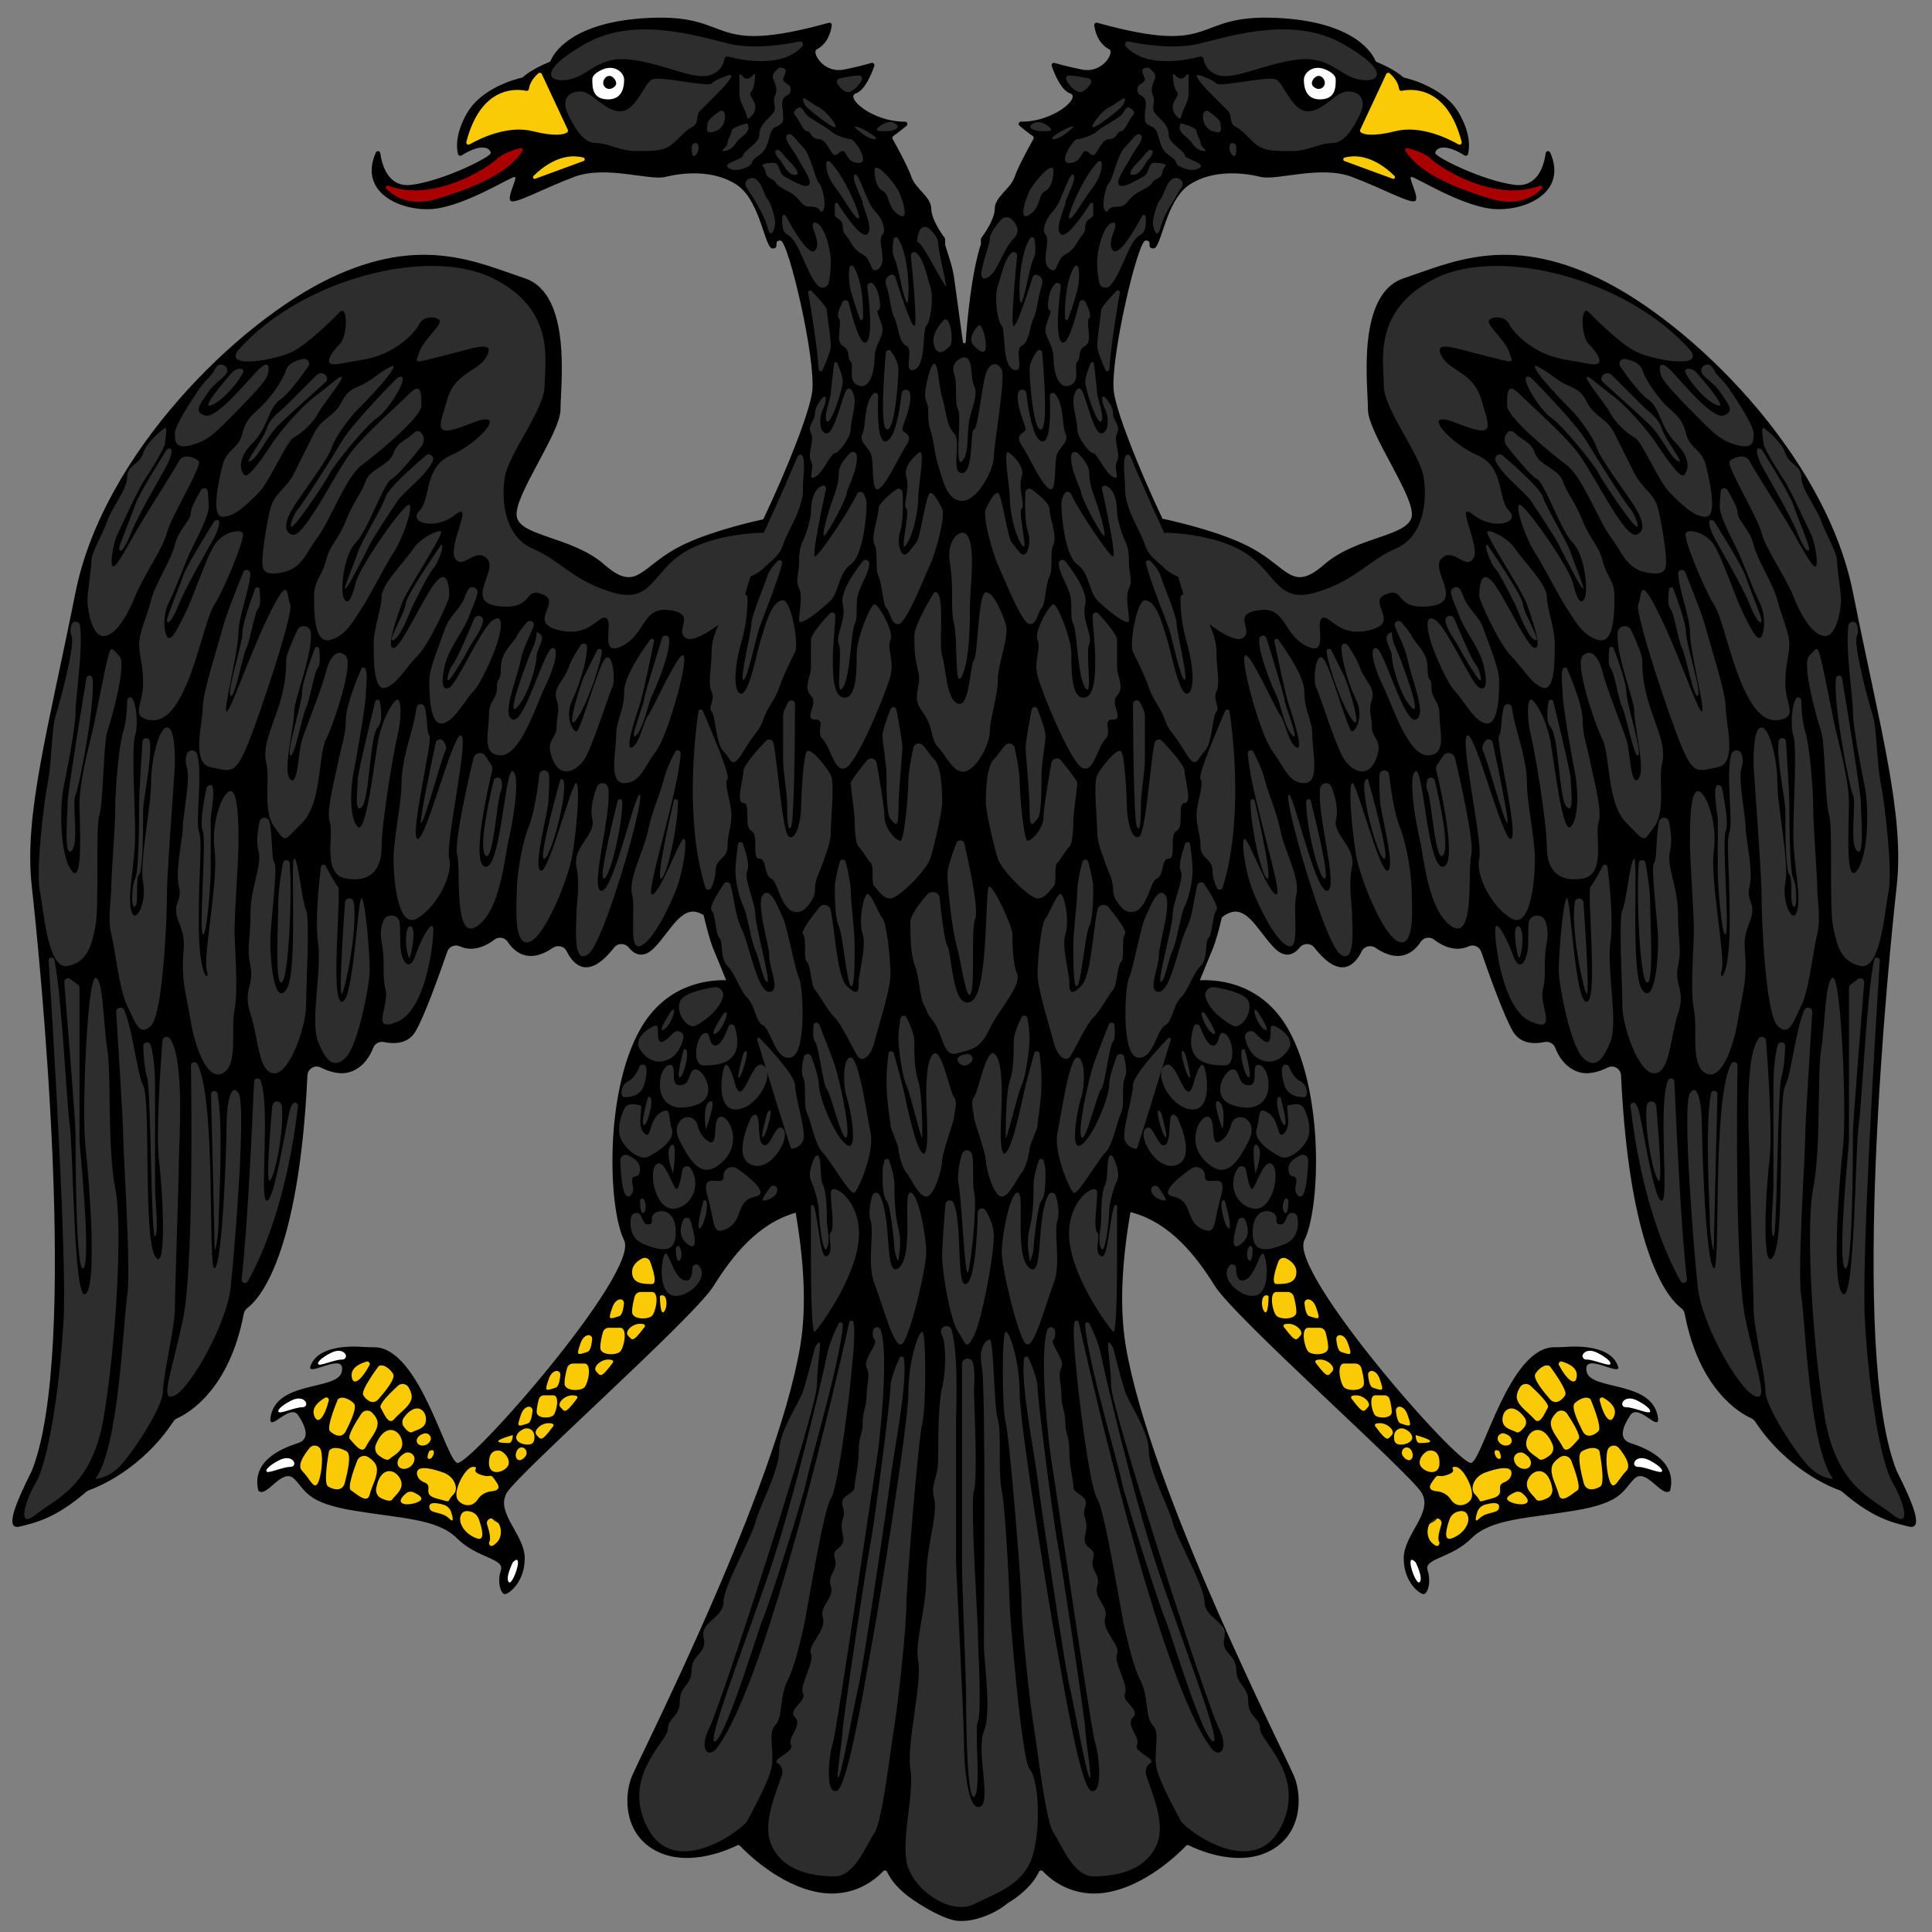 <?xml version="1.0" encoding="utf-8"?>
<!-- Generator: Adobe Illustrator 22.0.1, SVG Export Plug-In . SVG Version: 6.00 Build 0)  -->
<svg version="1.1" id="레이어_1" xmlns="http://www.w3.org/2000/svg" xmlns:xlink="http://www.w3.org/1999/xlink" x="0px"
	 y="0px" viewBox="0 0 486 486" style="enable-background:new 0 0 486 486;" xml:space="preserve">
<rect x="0" y="0" width="486" height="486" fill="#808080" stroke="none"/>
<style type="text/css">
	.st0{fill:#2D2D2D;}
	.st1{fill:#FFFFFF;}
	.st2{fill:#FACA07;}
	.st3{fill:#AA0000;}
</style>
<g>
	<path class="st0" d="M481.35,383.36c-0.07,0.11-0.2,0.24-0.55,0.24
		c-0.16,0-0.35-0.03-0.57-0.09l-0.54-0.13c-3.81-0.94-8.55-2.11-15.91-8.46
		c-0.27-0.23-0.57-0.41-0.9-0.52c-2.1-0.75-12.99-5.09-20.96-17.07
		c-0.3-0.46-0.71-0.81-1.2-1.03c-2.95-1.31-12.85-7.07-16.44-25.89
		c-0.13-0.72-0.52-1.34-1.08-1.75c-2.96-2.2-12.8-12.87-14.92-58.15
		c-0.08-1.52-1.32-2.72-2.83-2.72c-0.44,0-0.86,0.1-1.26,0.3c-1.81,0.92-3.5,1.38-5.03,1.38
		c-0.84,0-1.64-0.14-2.36-0.43c-2.88-1.15-4.37-3.71-5.12-5.65
		c-0.42-1.1-1.47-1.81-2.66-1.81c-0.21,0-0.41,0.02-0.61,0.06
		c-0.79,0.17-1.55,0.25-2.26,0.25c-2.34,0-4.06-0.89-5.11-2.65
		c-2.26-3.76-6.32-15.23-7.96-19.99c-0.4-1.14-1.47-1.91-2.67-1.91
		c-0.41,0-0.79,0.08-1.16,0.25c-0.82,0.38-1.7,0.57-2.61,0.57c-1.79,0-3.68-0.74-5.63-2.21
		c-0.49-0.37-1.07-0.57-1.69-0.57c-0.95,0-1.83,0.47-2.35,1.26
		c-1,1.52-2.75,3.34-5.39,3.34c-1.6,0-3.38-0.66-5.27-1.96
		c-0.49-0.34-1.07-0.52-1.66-0.52c-1.1,0-2.07,0.6-2.54,1.55
		c-0.84,1.72-2.3,3.77-4.45,3.77c-1.94,0-4.17-1.6-6.63-4.76
		c-0.54-0.69-1.35-1.09-2.23-1.09c-0.86,0-1.67,0.39-2.23,1.06
		c-0.87,1.07-1.8,1.61-2.74,1.61c-0.91,0-1.87-0.5-2.87-1.49c-1.12-1.13-2.15-2.47-3.14-3.76
		c-2.2-2.86-4.28-5.57-7.05-5.57c-1.21,0-2.43,0.52-3.72,1.57
		c-0.09,0.07-0.14,0.17-0.17,0.27c-0.83,3.47-1.59,6.12-2.2,7.65
		c-0.12,0.3-0.33,0.8-0.61,1.47c-0.6,1.44-1.54,3.7-2.7,6.61
		c-0.07,0.16-0.04,0.34,0.05,0.48c0.1,0.13,0.25,0.21,0.41,0.21c0.01,0,0.01,0,0.02,0
		c0.32-0.02,0.66-0.02,1.01-0.02c5.21,0,14.85,1.58,20.82,12.19
		c8.76,15.58,8.05,44.4,3.98,52.53c-1.02,2.05,0.46,6.26,4.55,12.86
		c9.82,15.89,34.49,43.88,37.8,43.88c0.09-0.01,0.18-0.02,0.26-0.05
		c1.09-0.36,2.15-2.76,4.26-7.72c3.6-8.46,9.04-21.25,16.35-21.34l0.58-0.01
		c0.76-0.01,1.53-0.01,2.3-0.07c0.79-0.06,1.58-0.09,2.36-0.09
		c4.08,0,9.17,0.82,10.45,4.68c-0.01,0-0.02,0-0.02,0c-0.48,0-1.42-0.3-2.33-0.6
		c-1.24-0.41-2.64-0.86-3.72-0.86c-0.71,0-1.25,0.2-1.58,0.61
		c-0.38,0.46-0.48,1.13-0.3,2.03c0.47,2.37,3.56,3.1,7.13,3.96
		c4.83,1.15,10.31,2.46,10.86,7.99c0,0.1-0.01,0.16-0.02,0.21
		c-0.31-0.07-0.99-0.52-1.54-0.9c-1.12-0.76-2.4-1.62-3.58-1.62
		c-0.73,0-1.34,0.34-1.77,0.98c-1.71,2.56-2.31,4.49-1.82,5.9
		c0.3,0.87,0.99,1.5,2.07,1.85c2.84,0.95,11.45,3.82,9.71,11.26
		c-0.09,0.06-0.19,0.1-0.3,0.1c-0.63,0-1.61-0.85-2.56-1.67
		c-1.34-1.15-2.72-2.34-4.17-2.34c-0.69,0-1.32,0.28-1.87,0.83
		c-0.59,0.58-1.06,1.17-1.52,1.74c-1.89,2.33-3.67,4.53-13.21,6.12
		c-2.66,0.44-5.14,0.78-7.54,1.11c-8.23,1.13-14.73,2.02-18.73,6.03
		c-2.3,2.3-5.04,3.51-7.24,4.48c-2.54,1.13-4.55,2.02-3.88,4.03
		c0.74,2.23,0.3,4.33-0.26,5.1c-0.14,0.2-0.25,0.24-0.27,0.24c-0.76,0-4.5-2.85-4.5-8.5
		c0-2.46,1.37-4.9,2.69-7.26c1.77-3.15,3.59-6.41,1.74-9.5
		c-1.38-2.3-10.77-11.19-21.64-21.48c-12.96-12.27-27.64-26.17-30.36-30.52
		C301.44,315.88,294.84,307.1,284.5,304.41c-0.04-0.01-0.08-0.01-0.12-0.01
		c-0.1,0-0.19,0.03-0.27,0.08c-0.12,0.07-0.2,0.2-0.23,0.33
		c-2.3,13.31-2.71,24.67-1.19,33.77c5.05,30.38,29.95,82.37,39.33,101.94
		c1.69,3.55,2.82,5.89,3.13,6.67c1.69,4.25,2.29,14.34-6.73,18.35
		c-1.99,0.89-4.24,1.34-6.71,1.34c-5.75,0-10.99-2.4-12.46-3.14
		c-0.15-0.07-0.31-0.11-0.48-0.11c-0.29,0-0.56,0.12-0.76,0.33
		c-1.54,1.62-9.72,9.78-19.41,11.55c-1.14,0.21-2.28,0.31-3.39,0.31
		c-6.72,0-11-3.82-12.53-5.46c-0.2-0.22-0.49-0.35-0.79-0.35
		c-0.43,0-0.8,0.24-0.98,0.61c-1.33,2.84-3.95,5.47-7.81,7.8
		c-0.03,0.02-0.06,0.04-0.09,0.07c-2.92,2.46-7.61,4.25-11.15,4.25
		c-0.73,0-1.39-0.08-1.98-0.23c-3.68-0.92-8.36-3.99-8.84-4.31
		c-0.02-0.02-0.04-0.03-0.06-0.04c-3.63-2.28-6.12-4.81-7.39-7.53c-0.18-0.38-0.55-0.62-0.98-0.62
		c-0.3,0-0.59,0.13-0.79,0.35c-1.53,1.64-5.81,5.46-12.53,5.46c-1.11,0-2.25-0.1-3.39-0.31
		c-9.7-1.77-17.87-9.93-19.41-11.55c-0.2-0.21-0.47-0.33-0.76-0.33
		c-0.17,0-0.33,0.04-0.48,0.11c-1.47,0.74-6.71,3.14-12.46,3.14
		c-2.47,0-4.72-0.45-6.71-1.34c-9.02-4.01-8.43-14.1-6.73-18.35
		c0.31-0.78,1.44-3.13,3.14-6.67c9.37-19.58,34.27-71.57,39.32-101.94
		c1.51-9.06,1.12-20.37-1.17-33.61c-0.02-0.14-0.1-0.26-0.22-0.33
		c-0.08-0.05-0.18-0.08-0.27-0.08c-0.04,0-0.09,0.01-0.14,0.02
		C190,307.45,183.56,316.05,179.08,323.24c-2.73,4.35-17.41,18.25-30.36,30.52
		c-10.88,10.29-20.27,19.18-21.65,21.48c-1.85,3.09-0.02,6.35,1.74,9.5
		c0.97,1.74,1.97,3.52,2.43,5.32c0.17,0.64,0.26,1.29,0.26,1.94c0,5.65-3.74,8.5-4.5,8.5
		c-0.02,0-0.12-0.04-0.27-0.24c-0.55-0.77-1-2.87-0.26-5.1
		c0.57-1.7-0.79-2.6-2.76-3.52c-0.36-0.17-0.73-0.34-1.12-0.51
		c-2.2-0.97-4.93-2.18-7.24-4.48c-4-4.01-10.5-4.9-18.73-6.03
		c-2.39-0.33-4.87-0.67-7.54-1.11c-9.53-1.59-11.32-3.79-13.21-6.12
		c-0.45-0.57-0.93-1.16-1.52-1.74C74.24,371.54,74.12,371.44,74,371.35
		c-0.46-0.35-0.96-0.53-1.52-0.53c-1.44,0-2.83,1.19-4.17,2.34
		c-0.95,0.82-1.93,1.67-2.56,1.67c-0.11,0-0.21-0.04-0.3-0.1
		c-1.74-7.44,6.87-10.31,9.71-11.26c0.65-0.21,1.17-0.53,1.53-0.93
		c0.25-0.27,0.43-0.58,0.54-0.92c0.07-0.2,0.12-0.4,0.14-0.62l0.01-0.01
		c0.15-1.33-0.5-3.07-1.96-5.27c-0.43-0.64-1.05-0.98-1.78-0.98
		c-1.18,0-2.45,0.86-3.58,1.62c-0.55,0.38-1.23,0.83-1.54,0.9C68.51,357.21,68.5,357.13,68.5,357
		c0.55-5.48,6.03-6.79,10.86-7.94c0.97-0.24,1.91-0.46,2.77-0.71
		c2.29-0.67,4.02-1.53,4.36-3.25c0.18-0.9,0.08-1.57-0.29-2.03
		c-0.06-0.07-0.13-0.14-0.2-0.18c-0.34-0.29-0.8-0.43-1.39-0.43
		c-1.08,0-2.48,0.45-3.72,0.86c-0.91,0.3-1.85,0.6-2.33,0.6h-0.01
		c1.22-3.7,5.95-4.61,9.94-4.67c0.17-0.01,0.34-0.01,0.51-0.01
		c0.77,0,1.56,0.03,2.35,0.09c0.77,0.06,1.55,0.06,2.3,0.07l0.58,0.01
		c7.31,0.09,12.75,12.88,16.35,21.34c2.11,4.96,3.17,7.36,4.26,7.72
		c0.08,0.03,0.17,0.05,0.26,0.05c3.33-0.01,28.02-28.04,37.84-43.94
		c4.06-6.57,5.53-10.76,4.51-12.8c-4.07-8.13-4.78-36.95,3.99-52.53
		c5.96-10.61,15.6-12.19,20.82-12.19h0.4c0.17,0,0.32-0.08,0.41-0.22
		c0.1-0.13,0.12-0.31,0.06-0.47c-1.16-2.89-2.1-5.14-2.7-6.58
		c-0.28-0.68-0.49-1.18-0.61-1.48c-0.65-1.62-1.45-4.45-2.33-8.2
		c-0.03-0.12-0.11-0.23-0.21-0.3c-1.01-0.67-1.97-0.99-2.94-0.99
		c-2.77,0-4.85,2.7-7.04,5.56c-1,1.3-2.03,2.64-3.15,3.77c-1,0.99-1.96,1.49-2.87,1.49
		c-0.94,0-1.87-0.54-2.74-1.61c-0.56-0.67-1.37-1.06-2.23-1.06c-0.88,0-1.69,0.4-2.23,1.09
		c-2.46,3.16-4.69,4.76-6.63,4.76c-2.15,0-3.61-2.05-4.45-3.77
		c-0.47-0.95-1.44-1.55-2.54-1.55c-0.59,0-1.16,0.18-1.66,0.52
		c-1.89,1.3-3.67,1.96-5.27,1.96c-2.64,0-4.39-1.82-5.39-3.34
		c-0.52-0.79-1.4-1.26-2.35-1.26c-0.62,0-1.2,0.2-1.69,0.57
		c-1.94,1.47-3.84,2.21-5.63,2.21c-0.91,0-1.79-0.19-2.61-0.57c-0.37-0.17-0.75-0.25-1.15-0.25
		c-1.21,0-2.28,0.77-2.68,1.91c-1.64,4.76-5.7,16.23-7.96,19.99
		c-1.05,1.76-2.77,2.65-5.11,2.65c-0.71,0-1.47-0.08-2.26-0.25
		c-0.2-0.04-0.4-0.06-0.61-0.06c-1.19,0-2.24,0.71-2.66,1.81
		c-0.75,1.94-2.24,4.5-5.12,5.65c-0.72,0.29-1.52,0.43-2.36,0.43
		c-1.53,0-3.22-0.46-5.03-1.38c-0.39-0.2-0.82-0.3-1.25-0.3
		c-1.52,0-2.76,1.2-2.83,2.72c-2.13,45.28-11.97,55.95-14.93,58.14
		c-0.56,0.42-0.95,1.04-1.08,1.76c-3.59,18.82-13.49,24.58-16.44,25.89
		c-0.48,0.22-0.9,0.57-1.2,1.03c-7.97,11.98-18.86,16.32-20.96,17.07
		c-0.33,0.11-0.63,0.29-0.9,0.52C13.97,381.27,9.23,382.44,5.42,383.38l-0.54,0.13
		c-0.22,0.06-0.41,0.09-0.57,0.09c-0.35,0-0.48-0.13-0.55-0.24
		c-1.03-1.68,3.09-9.93,4.64-13.03c0.04-0.08,0.07-0.17,0.11-0.25
		C20.91,338.78,9.8,234.71,8.5,222.94c-1.57-14.12,1.74-29.78,6.76-53.48
		c1.29-6.08,2.76-12.99,4.23-20.36C26.76,112.76,61.81,80.69,83.22,70.45
		c8.23-3.94,15.89-5.85,23.4-5.85c8.46,0,15.46,2.46,21.63,4.63
		c1.22,0.43,2.42,0.85,3.59,1.24c10.04,3.35,9.19,20.86,8.78,29.27
		c-0.06,1.31-0.12,2.45-0.12,3.26c0,2.77-2.81,8.02-5.52,13.09c-3.1,5.79-6.02,11.25-5.47,14.01
		c0.57,2.84,4.29,4.11,9,5.72c4.37,1.5,9.32,3.2,13.16,6.56c2.62,2.29,4.61,3.31,6.45,3.31
		c2.14,0,3.91-1.39,6.14-3.14c1.63-1.28,3.48-2.72,5.98-4.11
		c6.45-3.59,16.47-6.13,21.88-7.33c0.15-0.03,0.27-0.13,0.34-0.27
		C199,117.03,204.2,103.45,204.81,98.56c0.92-7.35-5.19-35.24-7.79-38.19
		C196.81,60.13,196.57,60,196.33,60c-1.5,0-1.5,1.01-1.5,1.5s0,0.5-0.5,0.5c-0.45-0.04-1.26-2.46-1.8-4.06
		c-1.33-3.95-3.15-9.35-6.91-11.86c-2.96-1.97-6.67-2.97-11.03-2.97
		c-3.22,0-5.98,0.57-7.34,0.91c-0.4,0.1-0.9,0.15-1.53,0.15
		c-1.42,0-3.23-0.25-5.32-0.53c-2.67-0.37-5.69-0.78-8.71-0.78
		c-2.92,0-5.36,0.39-7.45,1.17c-3.07,1.15-5.94,2.43-8.47,3.55
		c-3.1,1.38-5.78,2.58-6.81,2.58c-0.14,0-0.18-0.03-0.18-0.03
		c-0.3-0.3,0.43-2.3,0.75-3.15c0.54-1.5,0.79-2.24,0.48-2.69C129.88,44.1,129.67,44,129.44,44
		c-0.39,0-1.15,0.38-3.28,1.49c-3.9,2.03-11.16,5.81-16.75,6.51c-0.64,0.08-1.31,0.12-2.01,0.12
		c-4.36,0-9.84-1.63-12.22-5.27c-1.51-2.3-1.57-5.08-0.19-8.26
		c0.01-0.02,0.03-0.07,0.1-0.07c0.07,0,0.07,0.05,0.08,0.07
		c0.44,3.17,1.98,8.47,7.32,8.47c0.33,0,0.69-0.02,1.06-0.06c7.22-0.91,20.4-6.72,20.4-8.5
		c0-0.73-0.71-1.89-2.62-1.89c-1.47,0-3.32,0.69-5.5,2.06h-0.06c-0.04,0-0.07-0.01-0.08-0.06
		c-0.32-1.25-0.73-4.72,2.2-9.86c3.63-6.36,12.51-8.51,13.51-8.73
		c0.04-0.01,0.08-0.02,0.12-0.04l0.17-0.09c0.04-0.02,0.15-0.09,0.19-0.12
		c0.35-0.32,2.33-2.01,6.49-3.71c0.27-0.11,0.49-0.33,0.6-0.59
		C139.61,13.87,143.82,5.89,163.41,5c0.96-0.04,1.87-0.06,2.72-0.06
		c6.81,0,10.22,1.28,13.51,2.53c2.84,1.08,5.52,2.09,10.06,2.09
		c4.64,0,10.66-1.06,18.92-3.35l0.1,0.03c-0.18,1.6-0.91,4.38-3.52,5.75l-0.19,0.15
		l-0.1,0.08c-0.04,0.03-0.08,0.08-0.11,0.13c-0.33,0.54-0.2,1.4,0.34,2.36
		C206.03,16.29,208.1,18.13,211,18.13c0.46,0,0.93-0.05,1.4-0.14
		c3.16-0.63,5.53-1.26,6.95-1.68l0.1,0.03c-1.26,3.74-2.87,6.2-4.31,6.69
		c-0.72,0.24-1.08,0.8-0.96,1.5c0.36,2.25,6.24,6.57,13.32,6.57h0.15
		c0.05,0,0.08,0.02,0.09,0.06C227,31.87,225.85,32.81,224.44,33.79
		c-0.46,0.32-0.61,0.93-0.34,1.41c0.9,1.59,3.87,6.97,4.7,9.46
		c0.47,1.43,1.55,2.61,2.59,3.75c1.22,1.34,2.37,2.61,2.37,4.09
		c0,2.77,2.67,6.55,3.48,7.65l0.02,1.44c0,0.05,0.01,0.1,0.02,0.15l1.34,4.31
		c0.43,1.37,0.74,2.78,0.94,4.19l2.17,15.88c0.08,0.43,0.42,0.72,0.84,0.72
		c0.45,0,0.82-0.34,0.85-0.79c0.34-4.88,1.39-17.02,3.8-24.47
		c0.01-0.05,0.02-0.1,0.02-0.15v-1.23c0.83-1.15,3.5-4.93,3.5-7.7
		c0-1.48,1.15-2.75,2.37-4.09c1.04-1.14,2.12-2.32,2.59-3.75c0.83-2.5,3.81-7.87,4.7-9.46
		c0.27-0.48,0.12-1.09-0.34-1.41c-1.41-0.98-2.56-1.92-3.28-2.55
		c-0.01-0.12,0.02-0.14,0.07-0.14H257c7.08,0,12.96-4.32,13.32-6.57
		c0.12-0.7-0.24-1.27-0.96-1.5c-2.07-0.7-3.71-4.85-4.32-6.6l0.08-0.13
		c1.45,0.43,3.82,1.06,6.98,1.69c0.47,0.09,0.94,0.14,1.4,0.14
		c2.9,0,4.97-1.84,5.86-3.42c0.54-0.96,0.67-1.82,0.34-2.36
		c-0.03-0.05-0.07-0.1-0.12-0.13l-0.12-0.11c-0.03-0.02-0.13-0.1-0.16-0.12
		c-2.61-1.37-3.34-4.15-3.54-5.68l0.09-0.1c8.29,2.29,14.31,3.36,18.95,3.35
		c4.54,0,7.22-1.01,10.06-2.09C308.15,6.22,311.56,4.94,318.37,4.94c0.85,0,1.76,0.02,2.72,0.06
		c19.59,0.89,23.8,8.87,24.44,10.46c0.11,0.27,0.33,0.49,0.59,0.6
		c4.06,1.66,6,3.26,6.5,3.71c0.04,0.03,0.07,0.06,0.11,0.08l0.26,0.13
		c0.03,0.02,0.07,0.03,0.11,0.04c1,0.22,9.88,2.37,13.51,8.73
		c2.93,5.14,2.51,8.61,2.2,9.86c-0.02,0.07-0.08,0.07-0.09,0.07
		c-2.23-1.38-4.08-2.07-5.55-2.07c-1.91,0-2.62,1.16-2.62,1.89c0,1.78,13.18,7.59,20.4,8.5
		c0.37,0.04,0.73,0.06,1.06,0.06c5.33,0,6.88-5.3,7.32-8.47c0-0.02,0.01-0.07,0.08-0.07
		c0.07,0,0.09,0.05,0.1,0.07c1.38,3.18,1.32,5.96-0.19,8.26
		c-2.38,3.64-7.86,5.27-12.22,5.27c-0.7,0-1.37-0.04-2.01-0.12
		c-5.59-0.7-12.85-4.48-16.75-6.51C356.21,44.38,355.45,44,355.06,44c-0.23,0-0.44,0.1-0.56,0.29
		c-0.32,0.45-0.07,1.19,0.47,2.69c0.32,0.85,1.04,2.84,0.74,3.16
		c-0.01,0-0.06,0.02-0.17,0.02c-1.03,0-3.71-1.2-6.81-2.58c-2.54-1.12-5.4-2.4-8.47-3.55
		c-2.09-0.78-4.53-1.17-7.44-1.17c-3.03,0-6.05,0.41-8.72,0.78
		c-2.09,0.28-3.9,0.53-5.32,0.53c-0.63,0-1.13-0.05-1.53-0.15
		c-1.36-0.34-4.12-0.91-7.34-0.91c-4.36,0-8.07,1-11.03,2.97
		c-3.76,2.51-5.58,7.91-6.91,11.86c-0.54,1.6-1.35,4.02-1.8,4.06c-0.5,0-0.5-0.01-0.5-0.5
		s0-1.5-1.5-1.5c-0.24,0-0.48,0.13-0.69,0.37c-2.6,2.95-8.71,30.84-7.79,38.19
		c0.61,4.88,5.78,18.41,12.31,32.19c0.08,0.18,0.26,0.29,0.45,0.29
		c0.15,0,0.28,0.01,0.4,0.04c5.44,1.2,15.53,3.75,22.02,7.36
		c2.5,1.39,4.35,2.84,5.98,4.11c2.23,1.75,4,3.14,6.14,3.14c1.84,0,3.83-1.02,6.45-3.31
		c3.84-3.36,8.79-5.06,13.16-6.56c4.71-1.61,8.43-2.88,9-5.72
		c0.55-2.76-2.37-8.22-5.46-14.01c-2.72-5.07-5.53-10.32-5.53-13.09
		c0-0.81-0.05-1.95-0.12-3.26c-0.41-8.41-1.25-25.92,8.78-29.27c1.18-0.39,2.37-0.81,3.59-1.24
		c6.18-2.17,13.17-4.63,21.63-4.63c7.51,0,15.17,1.91,23.41,5.85
		c21.4,10.24,56.45,42.31,63.72,78.65c1.48,7.37,2.94,14.28,4.23,20.36
		c5.02,23.7,8.33,39.36,6.76,53.48c-1.3,11.77-12.41,115.83-0.01,147.14
		c0.04,0.08,0.07,0.16,0.11,0.24C478.27,373.43,482.38,381.68,481.35,383.36z"/>
	<path class="st1" d="M75.16,363.47c0.65-0.21,1.17-0.53,1.53-0.93
		c-0.98,2.29-2.23,5.6-2.69,8.81c-0.46-0.35-0.96-0.53-1.52-0.53
		c-1.44,0-2.83,1.19-4.17,2.34c-0.95,0.82-1.93,1.67-2.56,1.67c-0.11,0-0.21-0.04-0.3-0.1
		C63.71,367.29,72.32,364.42,75.16,363.47z"/>
	<path class="st1" d="M79.36,349.06c0.97-0.24,1.91-0.46,2.77-0.71
		C81.22,349.58,80.45,350.55,80,351c-2,2-1.26,6.99-2.62,9.99c0.15-1.33-0.5-3.07-1.96-5.27
		c-0.43-0.64-1.05-0.98-1.78-0.98c-1.18,0-2.45,0.86-3.58,1.62
		c-0.55,0.38-1.23,0.83-1.54,0.9C68.51,357.21,68.5,357.13,68.5,357
		C69.05,351.52,74.53,350.21,79.36,349.06z"/>
	<path class="st1" d="M88.49,339.25c-0.7,1.02-1.57,2.3-2.49,3.64
		c-0.34-0.29-0.8-0.43-1.39-0.43c-1.08,0-2.48,0.45-3.72,0.86
		c-0.91,0.3-1.85,0.6-2.33,0.6h-0.01C79.77,340.22,84.5,339.31,88.49,339.25z"/>
	<path class="st1" d="M131.5,392c0,5.65-3.74,8.5-4.5,8.5c-0.02,0-0.12-0.04-0.27-0.24
		c-0.55-0.77-1-2.87-0.26-5.1c0.57-1.7-0.79-2.6-2.76-3.52
		c2.79-0.67,5.42-1.23,7.53-1.58C131.41,390.7,131.5,391.35,131.5,392z"/>
	<path class="st2" d="M120.569,365.371c0,0-0.569,4.629-5.569,4.629s-4-16-13-24s-13-4-14-2s-11,9-11,11s2,6,2,6
		s-5,6-4,9s5,6,9,7s22,4,24,5s12,8,16,8s5-3,4-5s-6-2-4-5s4-8,4-8L120.569,365.371z"/>
	<path class="st2" d="M161,315c0,0,3-2,4,3s2,8,5,10l-43,45c0,0-4-3-6-3l-1-4c0,0,30-33,36-45L161,315z"/>
	<path class="st3" d="M132.083,36C132.008,36.036,124,39,122,41s-13,5.5-16,5.75S100,47,97,46s1,4,2,4s7,3,10,2s22-9,23-11
		S134.167,35,132.083,36z"/>
	<path class="st2" d="M138,19c0,0,5,15,7,16s5,4,4,6s-15,7-16,6s-1-6,1-8s-4-5-8-4s-10,4-10,3s1.75-10.375,3.875-11.688
		S126,20,130,21S136,13,138,19z"/>
	<path class="st1" d="M155,16c0,0-7,1-7,4s1,6,7,6S159,15,155,16z"/>
	<path class="st1" d="M410.06,363.55c-0.65-0.21-1.17-0.53-1.53-0.93
		c0.98,2.29,2.23,5.6,2.69,8.81c0.46-0.35,0.96-0.53,1.52-0.53c1.44,0,2.83,1.19,4.17,2.34
		c0.95,0.82,1.93,1.67,2.56,1.67c0.11,0,0.21-0.04,0.3-0.1
		C421.51,367.37,412.9,364.5,410.06,363.55z"/>
	<path class="st1" d="M405.86,349.14c-0.97-0.24-1.91-0.46-2.77-0.71
		c0.91,1.23,1.68,2.2,2.13,2.65c2,2,1.26,6.99,2.62,9.99c-0.15-1.33,0.5-3.07,1.96-5.27
		c0.43-0.64,1.05-0.98,1.78-0.98c1.18,0,2.45,0.86,3.58,1.62
		c0.55,0.38,1.23,0.83,1.54,0.9c0.01-0.05,0.02-0.13,0.02-0.26
		C416.17,351.6,410.69,350.29,405.86,349.14z"/>
	<path class="st1" d="M396.73,339.33c0.7,1.02,1.57,2.3,2.49,3.64
		c0.34-0.29,0.8-0.43,1.39-0.43c1.08,0,2.48,0.45,3.72,0.86
		c0.91,0.3,1.85,0.6,2.33,0.6h0.01C405.45,340.3,400.72,339.39,396.73,339.33z"/>
	<path class="st1" d="M353.72,392.08c0,5.65,3.74,8.5,4.5,8.5c0.02,0,0.12-0.04,0.27-0.24
		c0.55-0.77,1-2.87,0.26-5.1c-0.57-1.7,0.79-2.6,2.76-3.52
		c-2.79-0.67-5.42-1.23-7.53-1.58C353.81,390.78,353.72,391.43,353.72,392.08z"/>
	<path class="st2" d="M364.651,365.451c0,0,0.569,4.629,5.569,4.629s4-16,13-24s13-4,14-2s11,9,11,11s-2,6-2,6s5,6,4,9
		s-5,6-9,7s-22,4-24,5s-12,8-16,8s-5-3-4-5s6-2,4-5s-4-8-4-8L364.651,365.451z"/>
	<path class="st2" d="M324.22,315.08c0,0-3-2-4,3s-2,8-5,10l43,45c0,0,4-3,6-3l1-4c0,0-30-33-36-45L324.22,315.08z"/>
	<path class="st3" d="M353.137,36.08c0.075,0.036,8.083,3,10.083,5s13,5.5,16,5.75s6,0.25,9-0.75s-1,4-2,4s-7,3-10,2
		s-22-9-23-11S351.053,35.08,353.137,36.08z"/>
	<path class="st2" d="M347.22,19.08c0,0-5,15-7,16s-5,4-4,6s15,7,16,6s1-6-1-8s4-5,8-4s10,4,10,3s-1.75-10.375-3.875-11.688
		s-6.125-6.312-10.125-5.312S349.22,13.08,347.22,19.08z"/>
	<path class="st1" d="M329.22,16.08c0,0,7,1,7,4s-1,6-7,6S325.22,15.08,329.22,16.08z"/>
	<g>
		<path d="M331.086,22.234c1.351,0.568,2.634-0.764,2.022-2.096c-0.116-0.253-0.279-0.464-0.443-0.633
			c-0.399-0.409-1.04-0.542-1.538-0.262C330.49,19.6,330,20.3,330,21
			C330,21.49,330.479,21.979,331.086,22.234z"/>
		<path d="M153.873,19.243c-0.498-0.279-1.139-0.147-1.538,0.262c-0.164,0.169-0.326,0.38-0.443,0.633
			c-0.613,1.332,0.67,2.664,2.022,2.096C154.521,21.979,155,21.49,155,21
			C155,20.3,154.51,19.6,153.873,19.243z"/>
		<path d="M477.163,370.103c-0.034-0.068-0.065-0.136-0.093-0.207
			C465.134,339.772,475.113,240.979,477.111,223c2-18-4-39-11-74s-41-68-64-79s-37-4-49,0s-9,27-9,33s12,22,11,27
			s-14,5-22,12s-9,1-18-4c-6.657-3.698-17.143-6.302-22.152-7.408c-0.171-0.038-0.34-0.052-0.507-0.052
			c-6.189-13.069-11.634-26.971-12.266-32.041c-0.998-8,5.99-38,7.987-38s0,2,1.997,2s2.995-12,8.985-16
			s13.976-3,17.97-2s14.975-3,22.961,0s14.975,7,15.973,6c0.998-1-1.997-6-0.998-6
			c0.998,0,11.98,7,19.966,8c7.555,0.946,19.576-3.477,14.939-14.114
			c-0.24-0.551-1.046-0.459-1.129,0.136c-0.439,3.126-2.033,8.703-7.82,7.978
			c-7.987-1-19.966-7-19.966-8c0-0.964,1.855-2.856,7.351,0.589c0.345,0.216,0.794,0.039,0.893-0.356
			c0.371-1.473,0.718-5.022-2.255-10.233c-3.705-6.495-12.568-8.686-13.827-8.968
			c-0.087-0.045-0.168-0.086-0.255-0.131c-0.462-0.419-2.47-2.1-6.643-3.804
			c-0.145-0.059-0.262-0.174-0.321-0.319c-0.599-1.48-4.861-9.866-24.876-10.777
			c-21.774-0.991-14.112,9.811-45.107,1.228c-0.408-0.113-0.801,0.223-0.746,0.643
			c0.196,1.502,0.945,4.561,3.801,6.066c0.069,0.057,0.136,0.112,0.205,0.169
			c0.726,1.202-2.235,5.863-7.07,4.894c-3.233-0.648-5.628-1.295-6.915-1.671
			c-0.461-0.135-0.877,0.308-0.72,0.762c0.698,2.009,2.386,6.157,4.639,6.91
			c2.813,0.939-4.06,7.17-12.349,7.097c-0.55-0.005-0.819,0.664-0.403,1.025
			c0.794,0.689,1.938,1.621,3.322,2.576c0.248,0.171,0.333,0.498,0.186,0.761
			c-0.901,1.604-3.888,7.004-4.732,9.541c-0.998,3-4.992,5-4.992,8c0,2.674-2.777,6.541-3.38,7.349
			c-0.077,0.103-0.115,0.222-0.115,0.35v1.231c-2.393,7.389-3.443,19.161-3.818,24.583
			c-0.029,0.415-0.624,0.449-0.699,0.04l-2.173-15.878c-0.198-1.447-0.516-2.876-0.951-4.27
			l-1.344-4.311v-1.395c0-0.128-0.038-0.248-0.115-0.35c-0.603-0.808-3.38-4.674-3.38-7.349
			c0-3-3.993-5-4.992-8c-0.844-2.538-3.831-7.937-4.732-9.541c-0.147-0.263-0.062-0.59,0.186-0.761
			c1.384-0.955,2.528-1.887,3.322-2.576c0.416-0.361,0.148-1.03-0.403-1.025
			c-8.289,0.073-15.162-6.158-12.349-7.097c2.253-0.752,3.942-4.901,4.639-6.91
			c0.158-0.454-0.259-0.896-0.72-0.762c-1.287,0.376-3.682,1.024-6.915,1.671
			c-4.835,0.969-7.797-3.692-7.07-4.894c0.069-0.057,0.136-0.112,0.205-0.169
			c2.855-1.505,3.604-4.565,3.801-6.066c0.055-0.42-0.339-0.756-0.746-0.643
			c-30.995,8.584-23.333-2.219-45.107-1.228c-20.016,0.911-24.278,9.297-24.876,10.777
			c-0.059,0.145-0.176,0.26-0.321,0.319c-4.175,1.705-6.183,3.387-6.644,3.805
			c-0.087,0.045-0.167,0.086-0.254,0.131c-1.257,0.282-10.121,2.472-13.827,8.968
			c-2.973,5.211-2.626,8.76-2.255,10.233c0.1,0.395,0.548,0.572,0.893,0.356
			c5.497-3.445,7.351-1.552,7.351-0.589c0,1-11.98,7-19.966,8c-5.787,0.725-7.381-4.852-7.82-7.978
			c-0.084-0.596-0.889-0.688-1.129-0.136c-4.637,10.638,7.384,15.06,14.939,14.114
			c7.987-1,18.968-8,19.966-8c0.998,0-1.997,5-0.998,6c0.998,1,7.987-3,15.973-6s18.968,1,22.961,0
			s11.98-2,17.97,2s6.988,16,8.985,16s0-2,1.997-2s8.985,30,7.987,38
			c-0.634,5.08-6.101,19.032-12.306,32.125C186.946,131.747,176.597,134.335,170,138c-9,5-10,11-18,4
			s-21-7-22-12s11-21,11-27s3-29-9-33s-26-11-49,0s-57,44-64,79S6,205,8,223c1.998,17.979,11.977,116.772,0.041,146.896
			c-0.028,0.071-0.059,0.139-0.093,0.207C3.974,378.06,1.017,384.996,5,384
			c3.942-0.986,8.856-1.971,16.655-8.7c0.218-0.188,0.469-0.338,0.741-0.434
			c2.205-0.784,13.169-5.164,21.21-17.263c0.244-0.368,0.58-0.662,0.983-0.841
			c2.597-1.157,13.052-6.941,16.729-26.261c0.11-0.576,0.419-1.095,0.89-1.444
			c2.79-2.064,12.973-12.674,15.127-58.523c0.079-1.683,1.858-2.751,3.362-1.992
			c2.175,1.098,5.131,2.027,7.803,0.959c3.088-1.235,4.65-3.995,5.393-5.926
			c0.42-1.091,1.564-1.685,2.708-1.443C98.91,262.62,102.55,262.75,104.5,259.5
			c2.247-3.744,6.175-14.778,8.007-20.085c0.446-1.292,1.904-1.937,3.146-1.368
			c1.867,0.854,4.876,1.225,8.746-1.701c1.063-0.804,2.591-0.541,3.324,0.572
			c1.69,2.564,5.244,5.71,11.363,1.514c1.18-0.81,2.831-0.44,3.463,0.844
			c1.646,3.344,5.346,7.535,11.925-0.905c0.933-1.197,2.714-1.194,3.676-0.021
			c1.37,1.67,3.545,2.955,6.349,0.151c4.362-4.362,7.202-11.767,12.503-8.276
			c0.821,3.504,1.649,6.513,2.353,8.276c0.376,0.942,1.603,3.801,3.305,8.06
			C177.014,246.477,167.144,248.076,161,259c-9,16-8,45-4,53s-39,57-42,56
			c-2.896-0.965-9.519-28.951-20.768-29.095c-0.95-0.012-1.9-0.004-2.847-0.077
			C87.839,338.556,79.562,338.531,78,344c0,2,9-4,8,1s-17,2-18,12c0,3,5-4,7-1s3,6,0,7s-12,4-10,12c2,2,6-6,9-3s3,6,15,8
			s21,2,26,7s12,5,11,8s0,6,1,6s5-3,5-9s-7.5-11.5-4.5-16.5s47-44,52-52c4.634-7.414,10.991-15.676,20.651-18.44
			c2.038,11.819,2.82,23.506,1.167,33.44c-5.99,36-40.432,103.5-42.429,108.5s-1.997,15,6.988,19
			c8.012,3.567,17.611-0.818,19.596-1.809c0.224-0.112,0.483-0.067,0.655,0.115
			c1.61,1.692,9.845,9.903,19.681,11.694c8.966,1.633,14.604-3.4,16.372-5.303
			c0.279-0.3,0.779-0.228,0.953,0.143c1.556,3.326,4.642,5.901,7.58,7.74l0,0.004
			c0,0,5.044,3.415,9.038,4.415s10.234-1.301,13.603-4.15c0-0,0.001-0.001,0.001-0.002
			c3.062-1.853,6.376-4.523,8.007-8.011c0.173-0.37,0.674-0.439,0.952-0.14
			c1.768,1.903,7.406,6.935,16.372,5.303c9.837-1.792,18.072-10.003,19.682-11.695
			c0.172-0.181,0.431-0.226,0.655-0.115c1.985,0.991,11.585,5.376,19.597,1.809
			c8.985-4,8.985-14,6.988-19s-36.439-72.5-42.429-108.5c-1.661-9.98-0.864-21.727,1.195-33.602
			c9.99,2.592,16.509,11.039,21.235,18.602c5,8,49,47,52,52s-4.5,10.5-4.5,16.5s4,9,5,9s2-3,1-6s6-3,11-8s14-5,26-7
			s12-5,15-8s7,5,9,3c2-8-7-11-10-12s-2-4,0-7s7,4,7,1c-1-10-17-7-18-12s8,1,8-1c-1.562-5.469-9.839-5.444-13.385-5.172
			c-0.947,0.073-1.897,0.065-2.847,0.077C379.63,339.049,373.007,367.035,370.111,368c-3,1-46-48-42-56
			s5-37-4-53c-6.376-11.336-16.762-12.63-22.279-12.423c1.706-4.268,2.935-7.134,3.312-8.077
			c0.666-1.669,1.444-4.455,2.222-7.721c5.786-4.719,8.684,3.16,13.245,7.721
			c2.805,2.805,4.98,1.519,6.35-0.151c0.962-1.173,2.744-1.176,3.676,0.021
			c6.579,8.44,10.279,4.25,11.925,0.905c0.632-1.284,2.283-1.654,3.463-0.844
			c6.119,4.197,9.673,1.05,11.363-1.514c0.733-1.113,2.261-1.376,3.324-0.572
			c3.87,2.926,6.879,2.555,8.746,1.701c1.243-0.568,2.701,0.077,3.147,1.368
			c1.832,5.307,5.761,16.34,8.007,20.085c1.95,3.25,5.59,3.12,7.899,2.631
			c1.143-0.242,2.288,0.352,2.708,1.443c0.743,1.931,2.306,4.691,5.393,5.926
			c2.671,1.069,5.628,0.139,7.803-0.959c1.504-0.759,3.283,0.309,3.362,1.992
			c2.154,45.849,12.337,56.459,15.127,58.523c0.471,0.349,0.781,0.868,0.89,1.444
			c3.676,19.32,14.132,25.104,16.729,26.261c0.403,0.18,0.739,0.474,0.983,0.841
			c8.041,12.099,19.005,16.479,21.21,17.263c0.272,0.097,0.523,0.246,0.741,0.434
			c7.799,6.729,12.713,7.714,16.655,8.7C484.094,384.996,481.137,378.06,477.163,370.103z M73,369
			c-2,0-6,2-6,1s3.051-2.684,4-3C74,366,75,369,73,369z M108,367c-1,0,0-2,0-2C110,364,109,367,108,367z M108.284,362.336
			c-0.074,0.176-0.185,0.358-0.344,0.543c-1.149,1.345-3.453,0.772-3.071-0.763
			c0.207-0.834,1.038-1.273,1.754-1.5C107.681,360.282,108.713,361.313,108.284,362.336z
			 M107.151,356.775c0.208,2.655-2.448,2.863-3.468,3.478c-0.584,0.351-1.436-0.5-2.059-1.292
			c-0.54-0.687-0.542-1.653-0.029-2.36C104.375,352.773,106.96,354.344,107.151,356.775z
			 M101.695,365.626c1.195-0.733,2.776,0.218,2.561,1.603c-0.037,0.238-0.118,0.495-0.256,0.771
			c-1,2-4,2-4,0C100,366.913,100.886,366.122,101.695,365.626z M98,367c-0.572,0.572-1.798-0.164-2.742-0.899
			c-0.818-0.637-1.098-1.75-0.709-2.711C96.656,358.184,100.085,359.254,101,362C102,365,99,366,98,367z
			 M102.798,349.016c0.51,0.884,0.935,1.966,0.707,2.885c-0.482,1.941-2.906,3.399-4.359,5.099
			c-1.453,1.7-2.67-1.694-3.399-2.906c-0.504-0.838,2.467-3.767,4.349-5.495
			C100.923,347.839,102.236,348.042,102.798,349.016z M95.247,343.666
			c1.212-0.729,2.911,0.724,3.641,1.935c0.729,1.212-2.177,4.611-3.63,6.311
			c-1.453,1.7-3.153,0.247-3.882-0.965C90.647,349.736,95.247,343.666,95.247,343.666z M92.214,342.509
			c0.535-0.152,0.993,0.413,0.73,0.904c-2.038,3.807-4.261,5.554-4.485,2.688
			C88.294,343.981,90.652,342.954,92.214,342.509z M86,342c-2,0-6,2-6,1s3.051-2.684,4-3C87,339,88,342,86,342z
			 M85,352c1-1,3,0,4,1s-1,5-2,7s-3,1-4,0S85,352,85,352z M81.778,351.608c0.483-0.277,1.063,0.162,0.927,0.701
			C81.645,356.495,79.909,358.728,79,356C78.328,353.982,80.369,352.417,81.778,351.608z M76,354c-2,0-6,2-6,1
			s3.051-2.684,4-3C77,351,78,354,76,354z M80,373c-1,2-2-1-4-3c-1.369-1.369,0.542-4.145,1.884-5.759
			c0.867-1.042,2.545-0.661,2.873,0.654C81.379,367.39,80.689,371.621,80,373z M86.744,372.987
			c-0.594,2.348-2.942,1.754-4.232,0.928c-1.29-0.826,0.26-8.928,0.26-8.928
			c0.826-1.29,3.174-0.696,4.464,0.13C88.527,365.943,87.338,370.639,86.744,372.987z M90.895,355.618
			c0.62-0.938,1.943-1.057,2.724-0.248C94.327,356.105,95,357.052,95,358c0,2-2,4-3,6s-3-1-4-2
			C87.309,361.309,89.485,357.749,90.895,355.618z M88.266,374.871
			c-0.892-0.571,0.585-4.842,1.582-7.424c0.438-1.136,1.811-1.569,2.824-0.894
			c0.92,0.613,1.852,1.459,2.072,2.462c0.464,2.116-1.188,4.696-1.782,7.044
			S89.556,375.697,88.266,374.871z M95.882,376.882c-0.919-0.439-1.421-1.447-1.25-2.451
			c0.927-5.436,4.44-5.13,5.896-2.689c1.59,2.667-1.077,4.257-1.826,5.426
			C98.274,377.836,96.943,377.388,95.882,376.882z M101,378c-0.637-0.637,0.349-1.679,1.148-2.352
			c0.516-0.434,1.231-0.528,1.848-0.258C104.87,375.772,106,376.386,106,377C106,378,102,379,101,378z M113,382
			c-2-2-5-1-5-3c0-1.299,2.11-0.911,3.588-0.479c0.902,0.263,1.614,0.954,1.905,1.848
			C113.919,381.68,114.285,383.285,113,382z M114,376c-2,2,0,2-4,1c-4.174-1.043-0.726-3.176-3.29-4.124
			c-0.949-0.351-1.73-1.144-1.821-2.153c-0.22-2.438,4.237-1.154,6.635-0.294
			c1.271,0.456,2.343,1.384,2.867,2.628C114.787,373.998,114.9,375.1,114,376z M129,393c3-3,0,6-1,5
			S129,393,129,393z M154,329c0.514-1.541,1.291-2.027,1.926-2.134c0.577-0.098,1.08,0.406,1.034,0.989
			c-0.07,0.876-0.262,2.212-0.789,2.943c-0.102,0.141-0.266,0.234-0.431,0.289
			C153.001,331.997,153.03,331.911,154,329z M131,356c0.514-1.541,1.291-2.027,1.926-2.134
			c0.577-0.098,1.08,0.406,1.034,0.989c-0.07,0.876-0.262,2.212-0.789,2.943
			c-0.102,0.141-0.266,0.234-0.431,0.289C130.001,358.997,130.03,358.911,131,356z M115,377c-1-2,2-8,4-8
			s-1,1,2,2s2-1,4,2c1.016,1.524-0.033,2.016-1.311,2.131c-1.424,0.128-2.736,0.847-3.508,2.051
			C118.63,379.598,115.816,378.632,115,377z M120,387c-3-1-5-4-4-6c0.559-1.117,1.742-0.986,2.677-0.653
			c0.836,0.298,1.473,0.979,1.775,1.813C121.156,384.105,122.218,387.739,120,387z M125,388c-2,2-2,0-2,0
			c0.646-0.646,0.041-2.96-0.469-4.518c-0.293-0.895,0.561-1.763,1.451-1.455
			C126.274,382.82,126.614,386.386,125,388z M123,368c0-4,3-3,3-3s2,1,2,3S123,372,123,368z M128,363c-1,0-6,0,1-2
			C129,361,129,363,128,363z M132.173,366.338C130.501,368.443,129.139,366.721,130,365
			c0.333-0.667,0.778-0.889,1.222-0.889C132.322,364.111,132.856,365.477,132.173,366.338z M134,363
			c-1,1-5,0-4-2c0.399-0.798,1.116-1.277,1.834-1.566c1.189-0.477,2.488,0.359,2.591,1.636
			C134.486,361.82,134.417,362.583,134,363z M139,359c-3,4-3,3-4,2s1-3,3-3S139,359,139,359z M139.188,356.025
			C138.35,356.863,135,356.863,135,355.188c0-1.012,0.306-2.329,0.548-3.214
			c0.158-0.576,0.679-0.974,1.276-0.974h2.364C140.863,351,140.025,355.188,139.188,356.025z
			 M139.74,349.087C137.001,349.997,137.03,349.911,138,347c0.514-1.541,1.291-2.027,1.926-2.134
			c0.577-0.098,1.08,0.406,1.034,0.989c-0.07,0.876-0.262,2.212-0.789,2.943
			C140.069,348.939,139.905,349.032,139.74,349.087z M145,352c-3,4-3,3-4,2s1-3,3-3S145,352,145,352z M147,349
			c-1,1-5,1-5-1c0-1.208,0.365-2.781,0.654-3.838c0.188-0.688,0.811-1.162,1.524-1.162H147
			C149,343,148,348,147,349z M148.171,339.797c-0.102,0.141-0.266,0.234-0.431,0.289
			C145.001,340.997,145.03,340.911,146,338c0.514-1.541,1.291-2.027,1.926-2.134
			c0.577-0.098,1.08,0.406,1.034,0.989C148.89,337.731,148.698,339.066,148.171,339.797z M154,343
			c-3,4-3,3-4,2s1-3,3-3S154,343,154,343z M156,340c-1,1-5,1-5-1c0-1.208,0.365-2.781,0.654-3.838
			c0.188-0.688,0.811-1.162,1.524-1.162H156C158,334,157,339,156,340z M357.111,398c-1,1-4-8-1-5
			C356.111,393,358.111,397,357.111,398z M414.111,367c0.949,0.316,4,2,4,3s-4-1-6-1S411.111,366,414.111,367z
			 M372.111,382c-1.285,1.285-0.919-0.32-0.493-1.631c0.29-0.894,1.003-1.584,1.904-1.848
			c1.479-0.432,3.588-0.821,3.588,0.479C377.111,381,374.111,380,372.111,382z M384.111,378c-1,1-5,0-5-1
			c0-0.614,1.13-1.228,2.003-1.61c0.618-0.271,1.332-0.176,1.848,0.258
			C383.763,376.321,384.748,377.363,384.111,378z M385.111,368c0,2-3,2-4,0
			c-0.138-0.276-0.219-0.533-0.256-0.771c-0.215-1.386,1.366-2.337,2.561-1.603
			C384.225,366.122,385.111,366.913,385.111,368z M384.111,362c0.915-2.746,4.344-3.816,6.452,1.39
			c0.389,0.961,0.109,2.074-0.709,2.711c-0.945,0.735-2.171,1.471-2.742,0.899
			C386.111,366,383.111,365,384.111,362z M389.229,376.882c-1.061,0.506-2.391,0.955-2.819,0.286
			c-0.749-1.169-3.416-2.759-1.826-5.426c1.455-2.441,4.968-2.747,5.896,2.689
			C390.65,375.435,390.148,376.443,389.229,376.882z M396.845,374.871
			c-1.29,0.826-4.102,3.536-4.696,1.188s-2.246-4.928-1.782-7.044
			c0.22-1.002,1.152-1.849,2.072-2.462c1.013-0.675,2.385-0.242,2.824,0.894
			C396.26,370.029,397.737,374.3,396.845,374.871z M397.111,362c-1,1-3,4-4,2s-3-4-3-6
			c0-0.948,0.673-1.895,1.382-2.63c0.78-0.809,2.104-0.689,2.723,0.248
			C395.626,357.749,397.802,361.309,397.111,362z M411.111,352c0.949,0.316,4,2,4,3s-4-1-6-1
			S408.111,351,411.111,352z M409.111,370c-2,2-3,5-4,3c-0.689-1.379-1.379-5.61-0.757-8.105
			c0.328-1.315,2.006-1.696,2.873-0.654C408.569,365.855,410.48,368.631,409.111,370z M403.334,351.608
			c1.409,0.809,3.45,2.374,2.778,4.392c-0.909,2.728-2.645,0.495-3.704-3.691
			C402.27,351.77,402.851,351.331,403.334,351.608z M402.599,373.915
			c-1.29,0.826-3.638,1.42-4.232-0.928c-0.594-2.348-1.782-7.044-0.492-7.87
			c1.29-0.826,3.638-1.42,4.464-0.13C402.339,364.987,403.889,373.089,402.599,373.915z M400.111,352
			c0,0,3,7,2,8s-3,2-4,0s-3-6-2-7S399.111,351,400.111,352z M401.111,340c0.949,0.316,4,2,4,3s-4-1-6-1
			S398.111,339,401.111,340z M392.897,342.509c1.562,0.445,3.921,1.472,3.755,3.592
			c-0.224,2.866-2.448,1.119-4.485-2.688C391.904,342.922,392.362,342.356,392.897,342.509z
			 M386.223,345.601c0.729-1.212,2.429-2.665,3.641-1.935c0,0,4.6,6.07,3.871,7.281
			c-0.729,1.212-2.429,2.665-3.882,0.965C388.4,350.213,385.494,346.813,386.223,345.601z
			 M382.313,349.016c0.562-0.973,1.875-1.177,2.703-0.416c1.882,1.728,4.853,4.657,4.348,5.495
			c-0.729,1.212-1.946,4.606-3.399,2.906c-1.453-1.7-3.876-3.158-4.359-5.099
			C381.378,350.982,381.803,349.9,382.313,349.016z M377.961,356.775
			c0.19-2.43,2.775-4.002,5.556-0.175c0.513,0.707,0.511,1.673-0.029,2.36
			c-0.623,0.793-1.475,1.644-2.059,1.292C380.408,359.638,377.753,359.43,377.961,356.775z
			 M378.488,360.616c0.716,0.227,1.547,0.665,1.754,1.5c0.382,1.536-1.922,2.108-3.071,0.763
			c-0.159-0.186-0.27-0.367-0.344-0.543C376.398,361.313,377.43,360.282,378.488,360.616z M377.111,365
			c0,0,1,2,0,2S375.111,364,377.111,365z M370.72,373.057c0.524-1.244,1.596-2.172,2.867-2.628
			c2.398-0.86,6.856-2.144,6.635,0.294c-0.091,1.008-0.871,1.801-1.821,2.153
			c-2.564,0.949,0.884,3.081-3.29,4.124c-4,1-2,1-4-1C370.211,375.1,370.324,373.998,370.72,373.057z
			 M362.58,383.482c-0.51,1.558-1.115,3.872-0.469,4.518c0,0,0,2-2,0
			c-1.614-1.614-1.274-5.18,1.018-5.973C362.019,381.719,362.873,382.587,362.58,383.482z M365.111,387
			c-2.218,0.739-1.156-2.895-0.452-4.84c0.302-0.835,0.939-1.515,1.775-1.813
			c0.935-0.333,2.118-0.464,2.677,0.653C370.111,383,368.111,386,365.111,387z M364.111,371c3-1,0-2,2-2s5,6,4,8
			c-0.816,1.632-3.63,2.598-5.181,0.181c-0.772-1.203-2.084-1.923-3.508-2.051
			c-1.278-0.115-2.327-0.606-1.311-2.131C362.111,370,361.111,372,364.111,371z M362.111,368c0,4-5,2-5,0
			s2-3,2-3S362.111,364,362.111,368z M357.111,363c-1,0-1-2-1-2C363.111,363,358.111,363,357.111,363z
			 M352.939,366.338c-0.684-0.861-0.149-2.227,0.95-2.227c0.444,0,0.889,0.222,1.222,0.889
			C355.972,366.721,354.61,368.443,352.939,366.338z M352.185,353.866
			c0.635,0.108,1.412,0.593,1.926,2.134c0.97,2.911,0.999,2.997-1.74,2.087
			c-0.165-0.055-0.329-0.148-0.431-0.289c-0.527-0.731-0.719-2.066-0.789-2.943
			C351.105,354.271,351.608,353.768,352.185,353.866z M350.686,361.07
			c0.104-1.277,1.402-2.113,2.591-1.636c0.718,0.288,1.435,0.768,1.834,1.566c1,2-3,3-4,2
			C350.695,362.583,350.625,361.82,350.686,361.07z M350.111,361c-1,1-1,2-4-2c0,0-1-1,1-1
			S351.111,360,350.111,361z M349.563,351.974c0.242,0.885,0.548,2.202,0.548,3.214
			c0,1.675-3.35,1.675-4.188,0.838s-1.675-5.025,0-5.025h2.364
			C348.884,351,349.406,351.397,349.563,351.974z M345.185,344.866c0.635,0.108,1.412,0.593,1.926,2.134
			c0.97,2.911,0.999,2.997-1.74,2.087c-0.165-0.055-0.329-0.148-0.431-0.289
			c-0.527-0.731-0.719-2.066-0.789-2.943C344.105,345.271,344.608,344.768,345.185,344.866z M344.111,354
			c-1,1-1,2-4-2c0,0-1-1,1-1S345.111,353,344.111,354z M342.457,344.162c0.289,1.056,0.654,2.629,0.654,3.838
			c0,2-4,2-5,1s-2-6,0-6h2.822C341.646,343,342.269,343.475,342.457,344.162z M337.185,335.866
			c0.635,0.108,1.412,0.593,1.926,2.134c0.97,2.911,0.999,2.997-1.74,2.087
			c-0.165-0.055-0.329-0.148-0.431-0.289c-0.527-0.731-0.719-2.066-0.789-2.943
			C336.105,336.271,336.608,335.768,337.185,335.866z M335.111,345c-1,1-1,2-4-2c0,0-1-1,1-1
			S336.111,344,335.111,345z M329.185,326.866c0.635,0.108,1.412,0.593,1.926,2.134
			c0.97,2.911,0.999,2.997-1.74,2.087c-0.165-0.055-0.329-0.148-0.431-0.289
			c-0.527-0.731-0.719-2.066-0.789-2.943C328.105,327.271,328.608,326.768,329.185,326.866z M329.111,334
			h2.822c0.713,0,1.336,0.475,1.524,1.162c0.289,1.056,0.654,2.629,0.654,3.838c0,2-4,2-5,1
			S327.111,334,329.111,334z M464.986,157.315c0.176-1.133,1.788-1.273,2.134-0.18
			c0.292,0.923,0.429,1.989-0.009,2.864c-1,2,3,17,4,20s1,12,2,17s3,22,2,27s-2,20-7,19s-6-5-7-10s0-25-1-28s-1-18-2-21
			s-5-17-3-19s2-3,3,1s3,15,4,19s3,12,3,17s-1,21,2,17s3-16,2-21s-3-15-3-19
			C466.111,175.764,464.148,162.714,464.986,157.315z M468.94,247.118
			c-0.636,7.899-2.829,35.317-2.829,37.882c0,3,0,36-2,34s1-31,1-32v-38.521
			c0-0.302,0.142-0.586,0.383-0.767l1.915-1.437C468.07,245.781,469.006,246.295,468.94,247.118z
			 M447.111,258c-3-3-4-27-4-33s-2-31-2-33s0-9,2-9s4,8,4,14s3,20,2,25s2,11,3,7s-1-12-1-19s1-22,0-25s0-12,2-9c0,0,0,5,1,8
			s2,14,2,19s1,17,1,20s1,8,0,12s-2,14-4,18S450.111,261,447.111,258z M449.065,263.184
			c-0.082,2.312-0.312,5.889-0.954,7.816c-1,3-1,41-2,40s0-9,0-13s0-25,0-25s0-6.77,1.128-10.163
			C447.579,261.813,449.104,262.107,449.065,263.184z M439.111,243c0,5-1,8-2,14s-4,15-8,13s-2-11-3-16s0-16,0-20
			s-1-18-1-22s0-13,2-13s5,8,4,15s3,27,2,30s2,3,2-12s-1-20,0-23c0.809-2.427-0.999-14.667,0.397-19.258
			c0.377-1.241,2.153-1.3,2.592-0.079c0.306,0.852,0.459,1.995,0.012,3.337c-1,3,1,12,1,15s2,11,1,15
			s2,4,0,9S439.111,238,439.111,243z M432.03,275.259c-0.238,9.581-0.919,37.091-0.919,38.741c0,2-1-3-1-7
			c0-3.223-1.298-23.974,0.289-31.915C430.598,274.097,432.055,274.252,432.03,275.259z M402.111,161
			c-4-1-6-5-8-8s-6-11-8-14s-5-11-4-12s12.5,15.5,13.5,19.5s2,6,3,4s0-11-3-14s-7-15-9-16
			c-1.519-0.76-5.636-5.848-7.526-8.249c-0.797-1.013-0.805-2.499,0.106-3.411
			c0.48-0.48,1.12-0.64,1.92,0.16c2,2,4,2,5,5s6,4,7,7s3,5,5,10s4,6,5,10s3,5,3,9S406.111,162,402.111,161z
			 M409.111,174c0,3,4,15,3,16s-3-10-4-12s-2-9-3-10c-0.595-0.595-0.482-2.958-0.293-4.776
			c0.062-0.597,0.886-0.702,1.098-0.141C407.084,166.181,409.111,171.864,409.111,174z M388.111,173
			c-3-1-5-5-8-8s-8-14-8-15s0-7,3-4s9,17,11,17s-1-8-2-11s-9-15-10-18c-0.447-1.342,5,1,7,4s8,9,8,12s2,8,2,12
			S391.111,174,388.111,173z M395.111,196c0,2,1,9-1,7s-2-18-4-20c-1.216-1.216-0.953-4.282-0.56-6.498
			c0.113-0.636,1.017-0.664,1.171-0.037C392.056,181.876,395.111,194.437,395.111,196z M374.111,182
			c-3,0-6-6-8-8s-5-9-6-12s-2-8,1-6s9,16,11,17s2-2,1-6s-5-9-6-12c-0.641-1.922-1.692-3.844-2.101-5.766
			c-0.294-1.378,1.609-2.141,2.33-0.931c0.284,0.476,0.552,1.038,0.771,1.697c1,3,4,5,5,8s4,10,4,13
			S377.111,182,374.111,182z M375.507,186.842c1.162,5.436,4.43,20.984,3.604,20.158c-1-1-5-16-6-18
			c-0.466-0.933-0.063-1.866,0.501-2.596C374.168,185.684,375.317,185.952,375.507,186.842z M359.111,190
			c-5,0-9-13-11-17s-4-10-2-10s7,19,10,18s-1-10-2-15c-0.634-3.17-2.474-6.34-3.226-8.491
			c-0.356-1.018,0.942-1.784,1.658-0.978c0.916,1.031,2.031,2.394,2.568,3.469c1,2,4,4,4,8s1,2,1,5s2,3,2,7
			S364.111,190,359.111,190z M360.948,196.381c1.329,5.603,3.63,16.418,2.163,18.619c-2,3-3-14-4-16
			c-0.349-0.698-0.333-1.639-0.164-2.568C359.145,195.347,360.694,195.308,360.948,196.381z M346.111,191
			c-2,5-6,3-8,0s-6-16-7-18s0-10,2-7s6,18,7,18s3-4,1-8c-1.579-3.158-3.781-10.054-3.654-13.311
			c0.031-0.809,1.099-1.086,1.554-0.416c0.967,1.424,2.453,3.785,3.1,5.727c1,3,4,5,3,8s0,4,0,7
			S348.111,186,346.111,191z M348.111,216c-2-1-7-21-4-20C344.111,196,350.111,217,348.111,216z M322.111,180
			c1,1,2,7,4,8s-1-8-2-11c-0.752-2.257-2.636-11.303-3.523-15.648c-0.118-0.576,0.627-0.913,0.974-0.439
			c2.306,3.151,6.55,9.445,6.55,13.087c0,5,2,7,2,11s2,12-2,12s-5-4-8-8s-8-22-7-24S321.111,179,322.111,180z
			 M316.766,160.718c0.075-1.014,1.522-1.152,1.823-0.181c1.25,4.031,4.522,14.654,4.522,15.463
			c0,1,4,11,2,9s-3-8-4-10C320.328,173.435,316.483,164.52,316.766,160.718z M329.744,201.485
			c1.487,5.92,4.958,20.311,3.367,19.515c-1.631-0.815-4.591-13.597-4.544-19.374
			C328.572,200.924,329.573,200.803,329.744,201.485z M333.711,163.893
			c-0.082-0.687,0.867-0.959,1.177-0.34L338.111,170c1,2,5,15,2,11
			C337.77,177.878,334.21,168.055,333.711,163.893z M350.111,159c0,0,0,2,1,4s7,18,4,15s-5-11-5-13
			S347.111,160,350.111,159z M363.606,156.17c-0.158-1.298,1.669-1.772,2.179-0.568
			c1.4,3.303,4.554,10.626,5.326,11.398c1,1,2,5,1,4s-4-6-5-8
			C366.428,161.634,363.878,158.4,363.606,156.17z M374.111,137c0,0,9,13,9,15s5,10,3,9s-4-7-5-9s-4-8-5-9
			S373.111,137,374.111,137z M376.227,115.948c-0.494-1.126,0.845-2.155,1.78-1.357
			c3.193,2.723,9.366,8.197,10.103,10.409c1,3,6,11,7,14s4,10,3,9s-5-9-6-11s-5-8-7-11
			C383.561,123.675,377.809,119.549,376.227,115.948z M405.111,135c-3-4-7-15-11-18s-15-12-15-15s0-6,3-3
			s10.5,9.5,14.5,14.5s12,22,15,21s1-5-1-8s-8-11-9-14s-5-8-6-9s-10-10-9.5-11.5c0,0,1,0,5,3s6,2,8,6s5,4,7,8s3,6,5,10s5,5,6,9
			s2,11,2,13s0,4-5,3S408.111,139,405.111,135z M385.111,95c0,0,11,11,14,16s10,16,11,17s3,6,1,4s-8-11-9-13s-9-12-12-14
			S381.111,93,385.111,95z M405.611,99.5c4,3,9,9,11,12s6,9,7,8s2-4-2-8s-4-9-7-11
			c-2.026-1.351-5.194-5.668-7.036-8.328c-0.627-0.906,0.175-2.097,1.256-1.884
			c1.728,0.341,3.738,1.086,4.28,2.711c1,3,4,7,6,9s4,3,5,7s4,4,5,8s3,13,0,13s-6-3-9-6s-7-13-9-14s-5-4-6-6s-6-8-6-9
			S401.611,96.5,405.611,99.5z M402.845,95.109c0.173-1.213,1.744-1.631,2.611-0.764L413.111,102c2,2,4,3,5,6
			s6,9,4,8s-4-6-7-9s-11-10-12-11C402.861,95.75,402.799,95.438,402.845,95.109z M431.111,131c0,0,7,11,8,14s4,10,4,11
			s-1,1-3-4s-8-15-9-17S429.111,130,431.111,131z M420.916,148.083c1.168,3.097,3.195,8.781,3.195,10.917
			c0,3,4,15,3,16s-3-10-4-12s-2-9-3-10c-0.595-0.595-0.482-2.958-0.293-4.776
			C419.88,147.627,420.704,147.522,420.916,148.083z M412.111,152c1-2,0-8,5,2s10,25,11,25s-3-15-3-20
			c0-3.782-2.861-10.997-2.956-14.721c-0.026-0.999,1.373-1.273,1.751-0.347
			c1.452,3.56,4.455,11.066,5.205,14.068c1,4,5,16,5,20s3,14-2,15s-6,2-9-5S411.111,154,412.111,152z
			 M433.111,198c0,0,2,9,1,11s1,25,0,26s-2-13-2-15s0-13,0-14S430.111,195,433.111,198z M438.111,172c-3-7-5-17-7-20
			s-8-17-7-18s5,0,7,3s5.5,13.5,7.5,17.5s3,6,4,6s2-5,0-9s-4-10-6-14s-4-8-4-10c0-0.973,0.118-2.537,0.24-3.887
			c0.078-0.864,1.215-1.128,1.661-0.385c1.153,1.921,2.599,4.569,2.599,5.772c0,2,3,4,4,8s5,10,6,14s3,8,3,11
			s-1,5-1,10s3,8-1,9S441.111,179,438.111,172z M451.111,221c1,2,1,8,0,7s0-7-1-8s-1-12-1-16
			c0-3.017-2.276-12.861-1.678-17.517c0.142-1.105,1.773-1.041,1.844,0.071
			c0.285,4.417,0.833,13.223,0.833,15.446C450.111,205,450.111,219,451.111,221z M468.111,202c0,3,1,14-1,12
			s0-12-1-14c-0.826-1.653-5.069-23.117-4.257-29.385c0.114-0.88,1.375-0.909,1.519-0.034
			C464.403,176.807,468.111,199.416,468.111,202z M444.111,108c0,0,4,3,5,6s4,3,4,6s4,8,5,11s4,8,4,10s1,8,1,10
			s-1,9-4,9s-6-5-8-10s-7-12-8-16s-9-17-8-18s4-2,5,0s6.5,10.5,9.5,15.5s6,11,7,11s0-6-1-8s-5-11-7-14s-5-8-5-9
			S442.611,106.5,444.111,108z M443.111,113c0,0,7,11,8,14s4,10,4,11s-1,1-3-4s-8-15-9-17S441.111,112,443.111,113z
			 M430.572,92.192c0.197,0.224,0.38,0.491,0.539,0.808c1,2,2,2,4,5s6,9,6,11s0,4-4,3s-6-3-9-6s-9-9-10-11
			s-1-5,2-2s10.5,12.5,13.5,11.5s1-3-1-6c-1.2-1.8-3.3-3.06-4.356-4.428
			C427.121,92.602,429.349,90.796,430.572,92.192z M432.111,102c-3-1-7-6-8-8c-0.5-1,0-1.25,0.625-1.25
			c0.774,0,1.495,0.38,2.006,0.961C428.735,95.978,434.62,102.836,432.111,102z M281,109c-1,2,1,5,0,7
			s1,5-1,4s-4-6-5-6s-4-4-4-6s-1-5-1-7s1-4,2-3s3,11,5,11s2-4,1-6s-1-4,0-3c0,0,2,2,2,4S282,107,281,109z M286.5,210.5
			c1.737-0.869,2.72-17.582,3.931-23.597c0.177-0.88,1.262-1.201,1.88-0.549
			C294.338,188.491,298,192.553,298,194c0,2,2,8,0,8s0,6-2,7s0,7-2,7s-1,4-3,5
			c-1.542,0.771-1.895,5.107-4.266,7.512c-1.232,1.249-3.237,1.206-4.442-0.069
			C281.204,227.292,280,225.646,280,224c0-3-1-4-2-7s-2-5-2-8s-1-12,0-14s5-7,6-6s1.5,12.5,1.5,14.5S284.5,211.5,286.5,210.5z
			 M285.007,177.088c-0.003-0.939,1.244-1.279,1.712-0.465C287.39,177.789,288,179.098,288,180c0,2,0,8,0,11
			s-1,9-1,11s0,8-1,6C285.192,206.383,285.037,185.161,285.007,177.088z M297,219
			c-0.63-1.26,0.328-4.506,1.123-6.734c0.226-0.633,1.147-0.538,1.242,0.128
			C299.65,214.404,300,217.226,300,219c0,3-1,7-2,9s-2,9-3,11s-2,8-3,8s3-14,3-17S298,221,297,219z M280,249c-1,1-3,5-5,7
			s-5,9-6,10s-3,0-4-4s-4-13-4-17s1-13,2-14s3-7,4-6s2,7,1,10s1,10,1,12s0,4,3,1c2.432-2.432,2.893-13.411,4.046-19.077
			c0.271-1.334,1.956-1.763,2.817-0.708c1.996,2.446,4.795,6.128,4.137,6.785c-1,1,0,6-1,7S281,248,280,249z
			 M280,262c-1,1-2,11-3,12s-4,14-5,12s2-15,3-18c0.666-1.999,2.665-7.107,3.925-10.293
			c0.289-0.73,1.368-0.575,1.433,0.207C280.499,259.596,280.522,261.478,280,262z M265,323c-2,5-5,17-7,15
			s-6-19-6-23s2-15,4-15s-1,16,3,19c3.613,2.71,1.515-12.53,4.76-18.451
			c0.428-0.781,1.582-0.638,1.828,0.218C266.084,302.495,266.622,305.134,266,307C265,310,267,318,265,323z
			 M261,349c0,3,4,34,5,39s7,45,7,47s2,14,1,12s-4-19-5-23s-7-44-8-52c-0.905-7.24-4.267-23.488-3.415-30.217
			c0.078-0.616,0.915-0.741,1.168-0.174C259.641,343.602,261,346.981,261,349z M245,452c-2,1-2-25-2-27s-1-27-1-31
			v-50.86c0-1.654,2.357-1.93,2.753-0.325C245.373,345.323,245,348.779,245,350c0,2,1,22,0,25s1,33,1,36
			s1,20,0,22S247,451,245,452z M245,336c-2,4-2,2-4-1s-4-15-4-19c0-2.958,0.547-9.743,0.832-13.078
			c0.093-1.086,1.566-1.332,2.015-0.34c2.345,5.181,0.635,21.257,3.153,20.418
			c2.268-0.756,2.821-12.373,2.956-17.996c0.025-1.041,1.385-1.423,1.941-0.543
			C248.931,306.097,250,308.415,250,311C250,316,247,332,245,336z M227,338c-2,2-5-10-7-15s0-13-1-16
			c-0.622-1.866-0.084-4.505,0.412-6.234c0.246-0.856,1.4-0.999,1.828-0.218
			C224.485,306.47,222.387,321.71,226,319c4-3,1-19,3-19s4,11,4,15S229,336,227,338z M224,372c-1,8-7,48-8,52s-4,21-5,23
			s1-10,1-12s6-42,7-47s5-36,5-39c0-2.019,1.359-5.398,2.248-7.391c0.253-0.567,1.09-0.442,1.168,0.174
			C228.267,348.512,224.905,364.76,224,372z M205,249c-1-1-1-6-2-7s0-6-1-7
			c-0.657-0.657,2.142-4.339,4.137-6.785c0.86-1.055,2.545-0.626,2.817,0.708
			C210.107,234.589,210.568,245.568,213,248c3,3,3,1,3-1s2-9,1-12s0-9,1-10s3,5,4,6s2,10,2,14s-3,13-4,17s-3,5-4,4
			s-4-8-6-10S206,250,205,249z M213,286c-1,2-4-11-5-12s-2-11-3-12c-0.522-0.522-0.499-2.404-0.358-4.086
			c0.066-0.782,1.145-0.937,1.433-0.207C207.335,260.893,209.334,266.001,210,268C211,271,214,284,213,286z
			 M190,230c0,3,4,17,3,17s-2-6-3-8s-2-9-3-11s-2-6-2-9c0-1.774,0.35-4.596,0.635-6.607
			c0.095-0.666,1.016-0.761,1.242-0.128c0.795,2.228,1.753,5.474,1.123,6.734C187,221,190,227,190,230z
			 M189,209c-2-1,0-7-2-7s0-6,0-8c0-1.447,3.662-5.509,5.689-7.647c0.618-0.651,1.703-0.33,1.88,0.549
			c1.211,6.015,2.194,22.728,3.931,23.597c2,1,3-5,3-7S202,190,203,189s5,4,6,6s0,11,0,14s-1,5-2,8s-2,4-2,7
			c0,1.646-1.204,3.292-2.292,4.443c-1.205,1.275-3.21,1.318-4.442,0.069
			c-2.371-2.405-2.725-6.741-4.266-7.512c-2-1-1-5-3-5S191,210,189,209z M197,191c0-3,0-9,0-11
			c0-0.902,0.61-2.211,1.281-3.377c0.468-0.814,1.716-0.474,1.712,0.465
			C199.963,185.161,199.808,206.383,199,208c-1,2-1-4-1-6S197,194,197,191z M214,91c-1-1,0-3-2-4s0-6-1-7
			c-0.581-0.581,0.189-2.514,0.936-4.031c0.345-0.701,1.377-0.58,1.562,0.179
			C214.435,79.989,216.499,87.501,218,86c1.636-1.636,0.595-10.635,0.162-13.854
			c-0.106-0.788,0.832-1.311,1.423-0.779C221.325,72.93,221.796,78,221,78c-1,0,1,3,1,5s-2,4-2,7s-1,8-4,7
			S215,92,214,91z M242,119c3,0,2-11,3-11s2-11,3-14s3-3,4-1s-2,19-2,22s-4,11-8,11s-5-6-6-9s-1-6-2-9s0-5-1-7s1-8,1-8c2-5,2,4,3,7
			s1,7,3,9S239,119,242,119z M255,82c0.86,0,3.938-9.612,4.784-12.306c0.138-0.441,0.602-0.693,1.044-0.558
			C261.631,69.382,262.643,70.07,262,72c-1,3-1,6-2,8s-1,6-3,7s1,7-2,6s-2-10-3-11s-2-7-1-10
			c0.807-2.42,1.613-6.791,3.469-8.392c0.577-0.497,1.469-0.02,1.393,0.738
			C255.428,68.681,254.163,82,255,82z M269,97c-3,1-4-4-4-7s-2-5-2-7s2-5,1-5c-0.796,0-0.325-5.07,1.414-6.633
			c0.592-0.532,1.529-0.009,1.423,0.779C266.405,75.365,265.364,84.364,267,86
			c1.501,1.501,3.565-6.011,4.502-9.852c0.185-0.759,1.217-0.879,1.562-0.179
			C273.811,77.486,274.581,79.419,274,80c-1,1,1,6-1,7s-1,3-2,4S272,96,269,97z M271.086,113.935
			C272.271,115.055,274,117.027,274,119c0,3,1,5,2,8s3,10,1,7s-5-9-5-10c0-0.855-2.926-6.1-2.522-9.477
			C269.572,113.744,270.516,113.396,271.086,113.935z M274,162c-1,2,1,14-1,11s-2-14-3-16s0-5-1-8
			c-0.763-2.288-2.688-5.157-2.673-7.277c0.006-0.858,1.107-1.221,1.641-0.549
			C269.853,143.545,273.765,148.942,273,152C272,156,275,160,274,162z M274.864,154.886
			c-0.015-0.742,0.897-1.109,1.403-0.567C278.028,156.204,281,159.592,281,161c0,2,0,5,0,7s2,5,0,7s2,6-1,6
			s0,3-2,5s-3,9-6,7s-10-19-11-23s1-7,0-9s3-9,4-9s4.5,8.5,4.5,12.5s0,11,3,11s3-6,3-10
			C275.5,162.45,274.919,157.657,274.864,154.886z M241,267c-0.585-1.171,0.885-1.656,2.205-1.857
			c1.027-0.157,1.819,0.983,1.231,1.84C243.517,268.322,241.728,268.456,241,267z M244.594,290.777
			c0.428,2.903-0.035,7.298,0.466,9.223c0.78,3-0.78,18-1.56,20s-1.56-18-2.34-22
			c-0.456-2.34,0.155-5.365,0.741-7.472C242.379,288.808,244.329,288.983,244.594,290.777z M240.673,265
			c-3.502,1-3.502-5-5.836-8c-2.335-3-1.167-2-2.335-4s-1.167-7-2.335-10C229,240,229,235,229,232
			c0-1.71,2.277-4.721,4.234-6.993c0.949-1.101,2.984-0.607,3.122,0.757
			c0.434,4.298,1.208,10.909,1.983,12.237c1.167,2,1.167,16,5.836,14c4.669-2,3.502-29,4.669-29
			c1.167,0,5.836,10,5.836,12s0,7,1.167,10s-4.669,9-7.004,14S244.175,264,240.673,265z M205,181c-3,0,1-4-1-6
			s0-5,0-7s0-5,0-7c0-1.408,2.972-4.796,4.733-6.681c0.506-0.542,1.418-0.175,1.403,0.567
			C210.081,157.657,209.5,162.45,209.5,165.5c0,4,0,10,3,10s3-7,3-11S219,152,220,152s5,7,4,9s1,5,0,9s-8,21-11,23s-4-5-6-7
			S208,181,205,181z M212,152c-0.765-3.058,3.147-8.455,5.032-10.826c0.534-0.672,1.635-0.309,1.641,0.549
			c0.015,2.12-1.91,4.99-2.673,7.277c-1,3,0,6-1,8s-1,13-3,16s0-9-1-11S213,156,212,152z M225.485,178.489
			C226.076,181.588,227,186.641,227,188c0,2-1,11-1,16s-1,3-2,2s-1-8-1-11s-1-8-1-10c0-1.244,1.16-4.422,2.038-6.647
			C224.316,177.647,225.342,177.743,225.485,178.489z M211.241,216.803
			c0.202-0.779,1.308-0.773,1.501,0.008C213.312,219.103,214,222.24,214,224c0,3,1,10,1,14s0,11-1,10s-2-13-3-15
			s-1-8-1-10C210,221.838,210.675,218.987,211.241,216.803z M214,197c0-0.622,2.321-3.564,4.075-5.701
			c0.759-0.924,2.247-0.531,2.455,0.646C221.265,196.094,222.5,203.391,222.5,205.5c0,3,3,6,4,6s2-12,2-15
			c0-2.219,0.821-6.352,1.248-8.355c0.218-1.019,1.463-1.487,2.244-0.796
			c0.934,0.827,1.784,2.426,3.008,3.651c2,2,2,9,2,11s-2,11-3,14s-8,10-10,10s-3-2-4-3s0-5-1-6s-2-3-3-4s-1-6-1-7
			S214,198,214,197z M237,165c1,3,1,11,4,12s3-10,4-11s1-17,3-17s4,5,5,8s-2,10-2,14s-2,10-2,13s-3,9-6,10s-5-4-7-6s-1-5-4-9
			s0-6-1-10s-1-6-1-9s5-11,5-11C238,148,236,162,237,165z M242,134c4,0,2,14,2,18s0,14-2,18s-1-9-2-13s0-9-1-15S241,134,242,134z
			 M257,128c-1,1,2,12,0,9s-3-9-3-12s-2-13,0-11c0,0,4,3,3,6S258,127,257,128z M254.5,136.5c1,1,2,3,3,3s2-3,1-6
			c-0.698-2.094-0.665-6.865-0.582-9.558c0.026-0.846,0.99-1.318,1.666-0.809
			C261.362,124.468,264,126.674,264,128c0,2,2,7,1,9s0,6-1,8s-1,7-2,8s-1,4-3,4s-7-13-8-15s-4-12-3-14s2-4,3-4
			S253.5,135.5,254.5,136.5z M260.962,178.353C261.84,180.578,263,183.756,263,185c0,2-1,7-1,10s0,10-1,11s-2,3-2-2
			s-1-14-1-16c0-1.359,0.924-6.412,1.515-9.511C259.658,177.743,260.684,177.647,260.962,178.353z
			 M245.342,231c-1.167,3,0,17-1.167,19c-1.167,2-2.335-8-3.502-12c-1.167-4-2.335-15-2.335-18
			c0-1.804,1.267-5.417,2.276-8.01c0.329-0.846,1.755-0.767,1.956,0.108
			C243.834,217.612,246.213,228.761,245.342,231z M226.545,256.133c0.141-0.749,1.154-0.894,1.495-0.212
			C228.907,257.649,230,260.189,230,262c0,3,0,7,1,10s1,12,1,14s-3-11-4-13s-2-9-2-12
			C226,259.41,226.281,257.54,226.545,256.133z M254,272c1-3,1-7,1-10c0-1.811,1.093-4.351,1.96-6.08
			c0.342-0.681,1.355-0.537,1.495,0.212C258.719,257.54,259,259.41,259,261c0,3-1,10-2,12s-4,15-4,13
			S253,275,254,272z M251,216c-1-3-3-12-3-14s0-9,2-11c1.225-1.225,2.074-2.824,3.008-3.651
			c0.781-0.691,2.026-0.223,2.244,0.796c0.427,2.002,1.248,6.136,1.248,8.355c0,3,1,15,2,15s4-3,4-6
			c0-2.109,1.235-9.406,1.969-13.555c0.208-1.177,1.697-1.569,2.455-0.646
			C268.679,193.436,271,196.378,271,197c0,1-1,8-1,9s0,6-1,7s-2,3-3,4s0,5-1,6s-2,3-4,3S252,219,251,216z M271,224
			c0-1.76,0.688-4.897,1.257-7.189c0.194-0.781,1.3-0.787,1.501-0.008
			C274.325,218.987,275,221.838,275,223c0,2,0,8-1,10s-2,14-3,15s-1-6-1-10S271,227,271,224z M266,114c-1,2,0,10-2,9s-5-8-7-11
			s1-3,1-4s-2-5-2-8c0-0.447,0.044-0.828,0.12-1.151c0.271-1.16,1.939-1.077,2.073,0.106
			C258.606,102.624,259.731,110.244,262,111c2.364,0.788,2.244-7.735,2.087-11.387
			c-0.031-0.711,0.856-1.047,1.318-0.506c2.354,2.755,1.735,8.173,2.595,9.893C269,111,267,112,266,114z
			 M270.267,67.071c0.26-0.442,0.936-0.3,1.016,0.206C271.478,68.522,271.606,70.578,271,73
			c-0.628,2.513-1.651,5.421-2.325,7.236c-0.153,0.412-0.76,0.309-0.771-0.13
			C267.824,77.039,267.993,70.941,270.267,67.071z M274.361,91.385
			c0.175-0.404,0.77-0.321,0.824,0.116C275.474,93.867,276,98.275,276,99c0,1,2,6,1,7s-4-8-4-10
			C273,94.754,273.776,92.732,274.361,91.385z M275,47c-3,4-5,8-6,8c-0.936,0,3.388-10.521,7.226-14.323
			c0.333-0.33,0.909-0.101,0.929,0.368C277.206,42.256,276.935,44.42,275,47z M275,39c-1,0-1-1-2-1s-1,3-4,3
			s1-6,2-6s4-1,5-2s5-3,6-4s1-2,2-2c0,0,2,1,1,2s-2,4-3,4s-1,2-3,2S276,39,275,39z M270,44c1,1-2,6-2,7s-3,7-1,8
			c1.567,0.783,5.588-5.184,7.257-7.806C274.474,50.854,275,51.007,275,51.411V54c0,1-2,1-2,3
			c0,1.933-0.935,1.998-1.9,3.807c-0.711,1.331-1.744,2.519-3.095,3.191C266,64.995,266.001,68,265,68
			c-1,0-2-1-2-3s1-5,0-6s0-4,2-6S269,43,270,44z M262,108c-2,1-3-12-3-15c0-1.759,1.032-3.519,1.885-4.673
			c0.387-0.524,1.214-0.29,1.272,0.358C262.586,93.526,263.643,107.178,262,108z M234,124c1,0,2,2,3,4
			s-2,12-3,14s-6,15-8,15s-2-3-3-4s-1-6-2-8s0-6-1-8s1-7,1-9c0-1.326,2.638-3.532,4.415-4.867
			c0.677-0.508,1.64-0.037,1.666,0.809c0.083,2.693,0.116,7.465-0.582,9.558c-1,3,0,6,1,6s2-2,3-3
			S233,124,234,124z M231,125c0,3-1,9-3,12s1-8,0-9s1-5,0-8s3-6,3-6C233,112,231,122,231,125z M228,112c-2,3-5,10-7,11s-1-7-2-9
			s-3-3-2-5c0.86-1.72,0.241-7.138,2.595-9.893c0.462-0.541,1.349-0.204,1.318,0.506
			C220.756,103.265,220.636,111.788,223,111c2.269-0.756,3.394-8.376,3.807-12.045
			c0.133-1.184,1.802-1.266,2.073-0.106C228.956,99.172,229,99.553,229,100c0,3-2,7-2,8S230,109,228,112z
			 M223,108c-1.643-0.822-0.586-14.474-0.157-19.315c0.058-0.649,0.884-0.882,1.272-0.358
			C224.968,89.481,226,91.241,226,93C226,96,225,109,223,108z M222,59c-1,1,0,4,0,6s-1,3-2,3
			c-1.001,0-1-3.005-3.005-4.003c-1.351-0.672-2.384-1.86-3.095-3.191C212.935,58.998,212,58.933,212,57
			c0-2-2-2-2-3v-2.589c0-0.404,0.526-0.557,0.743-0.217C212.412,53.816,216.433,59.783,218,59c2-1-1-7-1-8
			s-3-6-2-7s3,7,5,9S223,58,222,59z M217.096,80.106c-0.011,0.44-0.618,0.543-0.771,0.13
			C215.651,78.421,214.628,75.513,214,73c-0.606-2.422-0.478-4.478-0.283-5.722
			c0.079-0.506,0.756-0.648,1.016-0.206C217.007,70.941,217.176,77.039,217.096,80.106z M216,55c-1,0-3-4-6-8
			c-1.935-2.58-2.206-4.744-2.154-5.955c0.02-0.469,0.595-0.698,0.929-0.368
			C212.612,44.479,216.936,55,216,55z M210.639,91.385C211.224,92.732,212,94.754,212,96c0,2-3,11-4,10s1-6,1-7
			c0-0.725,0.526-5.133,0.815-7.5C209.868,91.063,210.463,90.981,210.639,91.385z M215.522,114.523
			C215.926,117.9,213,123.145,213,124c0,1-3,7-5,10s0-4,1-7s2-5,2-8c0-1.973,1.729-3.945,2.914-5.065
			C214.484,113.396,215.428,113.744,215.522,114.523z M207.782,122.992C206.962,126.764,204.143,140,205,140
			c0.877,0,8.672-11.531,10.58-15.721c0.295-0.649,1.196-0.75,1.6-0.162
			C217.613,124.748,218,125.68,218,127c0,3-1,13-4,15s-3,7-5,9s-8,7-8,5s1-6,0-8s0-4,0-6s0-4,1-6s2-6,2-7
			c0-0.895,0-5.793,2.866-6.814C207.379,122.004,207.898,122.46,207.782,122.992z M223.708,291.964
			C224.283,293.691,225,296.204,225,298c0,3,0,7,1,11s0,7,0,8s-1-2-1-3s-1-11-2-12s-1-5-1-7
			c0-0.912,0.208-2.031,0.434-2.98C222.589,291.371,223.497,291.33,223.708,291.964z M228,295c-1-1-2-5-2-6
			s-2-5-2-6s-1-6-1-11c0-2.544,0.259-5.088,0.513-6.973c0.098-0.724,1.118-0.795,1.315-0.091
			c0.668,2.389,1.59,5.736,2.172,8.065c1,4,3,15,5,17s1-11,1-14s0-10,2-11s4,10,5,11s0,4,0,5s-3,9-3,11s-2,9-4,9
			S229,296,228,295z M248,292c0-2-3-10-3-11s-1-4,0-5s3-12,5-11s2,8,2,11s-1,16,1,14s4-13,5-17
			c0.582-2.329,1.504-5.676,2.172-8.065c0.197-0.704,1.217-0.633,1.315,0.091
			C261.741,266.912,262,269.456,262,272c0,5-1,10-1,11s-2,5-2,6s-1,5-2,6s-3,6-5,6S248,294,248,292z M262.566,292.02
			C262.792,292.969,263,294.088,263,295c0,2,0,6-1,7s-2,11-2,12s-1,4-1,3s-1-4,0-8s1-8,1-11
			c0-1.796,0.717-4.309,1.292-6.036C261.503,291.33,262.411,291.371,262.566,292.02z M284,148c-1,2,0,6,0,8
			s-6-3-8-5s-2-7-5-9s-4-12-4-15c0-1.32,0.387-2.252,0.821-2.883c0.404-0.587,1.304-0.486,1.6,0.162
			C271.328,128.469,279.123,140,280,140c0.857,0-1.962-13.236-2.782-17.008
			c-0.116-0.532,0.403-0.989,0.917-0.806C281,123.207,281,128.105,281,129c0,1,1,5,2,7s1,4,1,6S285,146,284,148z
			 M281.704,73.63c-0.673,3.781-2.289,13.284-2.637,19.306c-0.031,0.528-0.743,0.658-0.963,0.177
			C277.22,91.178,276,88.275,276,87c0-2,1-8,1-9c0-0.688,2.365-3.267,3.842-4.811
			C281.189,72.826,281.792,73.136,281.704,73.63z M287,59c-2,1-3,4-4,6c-0.729,1.458-1.99,5.043-3.782,6.878
			c-0.89,0.911-2.442,0.471-2.697-0.777C276.264,69.845,276,68.054,276,66c0-4,2-10,4-10s-2,5,0,7
			c1.588,1.588,5.699-5.653,7.324-8.701c0.22-0.412,0.835-0.278,0.875,0.188
			C288.332,56.045,288.29,58.355,287,59z M287,48c-4,2-3,4-6,4s-2,2-3,1s0-6,1-7s2-7,4-9s3-4,4-3s-1.5,3.5-2.5,5.5
			s-4,6-3,7s4-1,6-2s1-4,3.5-3.5c0,0,3,0,2,1s0,2-2,3S291,46,287,48z M290,38c0,0,0,1-1,2s-2,4-4,4s1-3,2-4S289,37,290,38z
			 M297.244,47.095C295.808,49.223,292.757,53.971,292,57c-1,4-2,0-2-1s1-5,2-6
			c0.884-0.884,1.769-6.462,4.729-4.972C297.488,45.41,297.72,46.391,297.244,47.095z M302,42
			c-1,1-3,1-5,0s0-1-3-3s-2-6-4-7s-2-1-2-3s1-4-1-5c-0.02-0.01-0.04-0.02-0.059-0.03
			c-1.123-0.573-1.132-2.182-0.039-2.81C287.496,20.819,288,20.41,288,20c0-1-2-3,1-3l1.145,1.145
			c0.483,0.483,0.61,1.216,0.312,1.832C289.95,21.027,289.359,22.719,290,24c1,2-1,3,1,5s3,3,3,5s4,4,4,5
			S303,41,302,42z M296,23c-0.696-0.696-0.907-2.842-0.972-4.085c-0.013-0.251,0.304-0.358,0.458-0.159
			c0.636,0.823,1.815,1.801,3.054,0.03C298.681,18.584,299,18.689,299,18.934V23c0,1,0,2-1,4
			c-0.648,1.296-0.876,2.172-0.956,2.628c-0.032,0.181-0.235,0.267-0.387,0.164
			C296.085,29.403,295,28.473,295,27C295,25,297,24,296,23z M302.539,37.96
			c-1.037-0.142-2.178-1.09-2.687-2.004C299.72,35.72,299.471,35.471,299,35
			c-0.945-0.945-2.782-1.89-2.139-3.678c0.068-0.19,0.282-0.286,0.476-0.232
			C298.302,31.357,301,32.179,301,33c0,1,1,2,1,3C302,37.113,304.477,38.226,302.539,37.96z M305,33c-3-1-3-6-1-5
			c0,0,3,2,3,3S308,34,305,33z M310,39c-1-1-1-3,0-3c0,0,1,0,1,1S311,40,310,39z M325,38c-4,0-6,0-8-1s-4-4-6-5s-1-3-2-4s-3-3-4-4
			s-6-6-3-5c0,0,3,1,4,2s13-2,15-1s4,8,8,8s7-5,10-5s5,2,3,6s-4,7-7,7S329,38,325,38z M328,20c0-0.75,0.562-2.062,2.109-2.672
			c0.995-0.392,2.112-0.318,3.107,0.074C334.393,17.866,336,18.732,336,20c0,2,0,5-4,5S328,21,328,20z
			 M350.38,44.975l-12.198-4.474c-0.376-0.138-0.357-0.742,0.028-0.846
			c5.501-1.483,10.367,2.411,12.558,4.577C351.091,44.551,350.791,45.126,350.38,44.975z M387.312,46.734
			c0.469-0.175,0.852,0.393,0.501,0.751C385.982,49.353,381.933,52.08,375,50
			c-9.461-2.838-18.027-6.572-21.464-12.048c-0.225-0.358,0.098-0.812,0.507-0.706
			C355.619,37.655,358.573,38.573,360,40C361.907,41.907,375.637,51.09,387.312,46.734z M349.564,18.44
			c0.787,0.675,2.145,2.088,2.396,3.958c0.041,0.309,0.344,0.511,0.649,0.446
			c2.418-0.509,11.391-1.359,15.076,12.843c0.124,0.478-0.381,0.876-0.811,0.632
			C364.215,34.809,357.298,31.426,351,33c-5.758,1.44-7.89,0.807-8.632,0.339
			c-0.235-0.148-0.316-0.45-0.199-0.702l6.536-14.006C348.859,18.301,349.288,18.203,349.564,18.44z
			 M283.919,10.441c3.589,0.751,11.507,2.056,17.689,0.559c8.257-2,23.738-7,36.123,0s9.289,10,4.128,9
			c-5.16-1-7.225-6-15.481-5s-15.481,5-19.61,4c-2.948-0.714-3.791-2.957-4.032-4.182
			c-0.083-0.423-0.513-0.69-0.941-0.575c-3.038,0.815-13.503,3.09-18.606-2.591
			C282.711,11.119,283.207,10.292,283.919,10.441z M279,27c2-1,4-3,4-2c0,0,0,1-1,2s-6,5-7,5S277,28,279,27z M269,19
			c1.306,0,3.463,0.426,4.804,0.722c0.61,0.135,0.9,0.842,0.549,1.358
			C273.603,22.184,272.301,23.651,271,23C269,22,267,19,269,19z M270,32c0,0-3,3-5,3S270,31,270,32z M260,31c2-1,4,1,4,1
			c1,1,0,1-2,1S258,32,260,31z M259,48c1-2,6-8,6-5c0,0,0,4-2,5s-1,4-4,6S258,50,259,48z M259.145,59.911
			c0.311-0.441,0.999-0.276,1.086,0.257C260.45,61.506,260.657,63.685,260,65c-1,2-2,9-3,11
			C256.077,77.846,256.006,64.359,259.145,59.911z M249,60c0-1.284,1.647-3.391,2.828-4.736
			c0.702-0.8,1.923-0.818,2.684-0.072C255.684,56.341,256.829,58.171,255,60c-3,3-4,9-7,10S249,62,249,60z
			 M246,82c1-1,2,3,2,5s-1,2-3,0S246,82,246,82z M242,90c3-1,2,5,3,7s0,4-1,8s0,9-2,11s0-11-1-13s0-6-1-9S242,90,242,90z M239,87
			c-1,1-3,3-4,0s2-6,2-6C239,78,240,86,239,87z M231.229,58.161c0.346-1.092,1.711-1.436,2.536-0.642
			C234.837,58.553,236,59.922,236,61c0,2,2,10,2,11s-6-11-7-11C230.455,61,230.801,59.513,231.229,58.161z
			 M230.531,63.608C232.387,65.209,233.193,69.58,234,72c1,3,0,9-1,10s0,10-3,11s0-5-2-6s-2-5-3-7s-1-5-2-8
			c-0.643-1.93,0.369-2.618,1.173-2.864c0.442-0.135,0.905,0.117,1.044,0.558
			C226.062,72.388,229.14,82,230,82c0.837,0-0.428-13.319-0.863-17.654
			C229.061,63.588,229.954,63.111,230.531,63.608z M228,76c-1-2-2-9-3-11
			c-0.657-1.315-0.451-3.494-0.232-4.832c0.087-0.533,0.775-0.698,1.086-0.257
			C228.994,64.359,228.923,77.846,228,76z M221,32c0,0,2-2,4-1s0,2-2,2S220,33,221,32z M226,48c1,2,3,8,0,6s-2-5-4-6
			s-2-5-2-5C220,40,225,46,226,48z M220,35c-2,0-5-3-5-3C215,31,222,35,220,35z M216,41c-3,0-3-3-4-3s-1,1-2,1s-2-4-4-4s-2-2-3-2
			s-2-3-3-4s1-2,1-2c1,0,1,1,2,2s5,3,6,4s4,2,5,2S219,41,216,41z M211.196,19.722C212.537,19.426,214.694,19,216,19
			c2,0,0,3-2,4c-1.301,0.651-2.603-0.816-3.353-1.919C210.296,20.564,210.586,19.857,211.196,19.722z
			 M206,27c2,1,5,5,4,5s-6-4-7-5s-1-2-1-2C202,24,204,26,206,27z M147.269,11c12.385-7,27.867-2,36.123,0
			c6.182,1.497,14.1,0.192,17.689-0.559c0.712-0.149,1.208,0.678,0.73,1.21
			c-5.103,5.681-15.568,3.406-18.606,2.591c-0.428-0.115-0.858,0.152-0.941,0.575
			c-0.241,1.225-1.084,3.468-4.032,4.182c-4.128,1-11.353-3-19.61-4s-10.321,4-15.481,5
			C137.98,21,134.884,18,147.269,11z M190,27c0,1.473-1.085,2.403-1.656,2.792
			c-0.152,0.104-0.355,0.018-0.387-0.164C187.876,29.172,187.648,28.296,187,27c-1-2-1-3-1-4v-4.066
			c0-0.246,0.319-0.35,0.46-0.149c1.239,1.771,2.418,0.793,3.054-0.03
			c0.154-0.199,0.471-0.092,0.458,0.159C189.907,20.158,189.696,22.305,189,23C188,24,190,25,190,27z M157,20
			c0,1,0,5-4,5s-4-3-4-5c0-1.268,1.607-2.134,2.784-2.598c0.994-0.392,2.112-0.466,3.107-0.074
			C156.438,17.938,157,19.25,157,20z M131.464,37.952C128.027,43.428,119.461,47.162,110,50
			c-6.933,2.08-10.982-0.647-12.813-2.515c-0.351-0.358,0.031-0.926,0.501-0.751
			C109.363,51.09,123.093,41.907,125,40c1.427-1.427,4.381-2.345,5.956-2.754
			C131.366,37.14,131.689,37.594,131.464,37.952z M118.126,36.32c-0.43,0.244-0.935-0.154-0.811-0.632
			c3.685-14.202,12.657-13.352,15.076-12.843c0.305,0.064,0.608-0.138,0.649-0.446
			c0.25-1.87,1.609-3.283,2.396-3.958c0.277-0.237,0.705-0.139,0.859,0.192l6.536,14.006
			c0.118,0.252,0.037,0.553-0.199,0.702C141.89,33.807,139.758,34.44,134,33
			C127.702,31.426,120.785,34.809,118.126,36.32z M146.818,40.501L134.62,44.975
			c-0.411,0.151-0.711-0.424-0.388-0.743c2.191-2.167,7.057-6.06,12.558-4.577
			C147.175,39.759,147.194,40.363,146.818,40.501z M175,39c-1,1-1-1-1-2s1-1,1-1C176,36,176,38,175,39z M174,32
			c-2,1-4,4-6,5s-4,1-8,1s-7-2-10-2s-5-3-7-7s0-6,3-6s6,5,10,5s6-7,8-8s14,2,15,1s4-2,4-2c3-1-2,4-3,5s-3,3-4,4S176,31,174,32z
			 M180,33c-3,1-2-1-2-2s3-3,3-3C183,27,183,32,180,33z M183,36c0-1,1-2,1-3c0-0.821,2.698-1.643,3.662-1.91
			c0.194-0.054,0.408,0.043,0.476,0.232C188.782,33.11,186.945,34.055,186,35
			c-0.471,0.471-0.72,0.72-0.852,0.957c-0.51,0.914-1.651,1.862-2.687,2.004
			C180.523,38.226,183,37.113,183,36z M183,42c-1-1,4-2,4-3s4-3,4-5s1-3,3-5s0-3,1-5
			c0.641-1.281,0.05-2.973-0.457-4.024c-0.297-0.615-0.171-1.348,0.312-1.832L196,17c3,0,1,2,1,3
			c0,0.41,0.504,0.819,1.098,1.16c1.094,0.627,1.084,2.237-0.039,2.81
			C198.04,23.98,198.02,23.99,198,24c-2,1-1,3-1,5s0,2-2,3s-1,5-4,7s-1,2-3,3S184,43,183,42z M198,40c1,1,4,4,2,4
			s-3-3-4-4s-1-2-1-2C196,37,197,39,198,40z M193,57c-0.757-3.029-3.808-7.777-5.244-9.905
			c-0.476-0.704-0.243-1.685,0.516-2.067C191.231,43.538,192.116,49.116,193,50c1,1,2,5,2,6S194,61,193,57z
			 M194,45c-2-1-1-2-2-3s2-1,2-1c2.5-0.5,1.5,2.5,3.5,3.5s5,3,6,2s-2-5-3-7S197,35,198,34s2,1,4,3s3,8,4,9s2,6,1,7s0-1-3-1s-2-2-6-4
			S196,46,194,45z M198,59c-1.29-0.645-1.332-2.955-1.199-4.513c0.04-0.466,0.655-0.6,0.875-0.188
			C199.301,57.347,203.412,64.588,205,63c2-2-2-7,0-7s4,6,4,10c0,2.054-0.264,3.845-0.52,5.101
			c-0.255,1.248-1.807,1.689-2.697,0.777C203.99,70.043,202.729,66.458,202,65C201,63,200,60,198,59z
			 M203.296,73.63c-0.088-0.494,0.515-0.804,0.862-0.441C205.635,74.733,208,77.312,208,78c0,1,1,7,1,9
			c0,1.275-1.22,4.178-2.104,6.113c-0.22,0.481-0.932,0.351-0.963-0.177
			C205.585,86.914,203.969,77.411,203.296,73.63z M204,109c-1-2,1-3,1-5s2-4,2-4c1-1,1,1,0,3s-1,6,1,6s4-10,5-11s2,1,2,3
			s-1,5-1,7s-3,6-4,6s-3,5-5,6s0-2-1-4S205,111,204,109z M50,98c2-3,3-3,4-5c0.158-0.317,0.342-0.584,0.539-0.808
			c1.224-1.396,3.452,0.41,2.317,1.88C55.8,95.44,53.7,96.7,52.5,98.5c-2,3-4,5-1,6S62,96,65,93s3,0,2,2
			s-7,8-10,11s-5,5-9,6s-4-1-4-3S48,101,50,98z M58.369,93.711C58.88,93.13,59.601,92.75,60.375,92.75
			C61,92.75,61.5,93,61,94c-1,2-5,7-8,8C50.491,102.836,56.376,95.978,58.369,93.711z M77.536,92.172
			c-1.842,2.659-5.009,6.976-7.036,8.328c-3,2-3,7-7,11s-3,7-2,8s5-5,7-8s7-9,11-12S86,94,86,95s-5,7-6,9s-4,5-6,6
			s-6,11-9,14s-6,6-9,6s-1-9,0-13s4-4,5-8s3-5,5-7s5-6,6-9c0.542-1.626,2.552-2.37,4.28-2.711
			C77.361,90.075,78.163,91.267,77.536,92.172z M79.655,94.345c0.867-0.866,2.438-0.449,2.611,0.764
			C82.312,95.438,82.25,95.75,82,96c-1,1-9,8-12,11s-5,8-7,9s3-5,4-8s3-4,5-6L79.655,94.345z M89.5,103.5c-1,1-5,6-6,9
			s-7,11-9,14s-4,7-1,8s11-16,15-21S100,102,103,99s3,0,3,3s-11,12-15,15s-8,14-11,18s-4,8-9,9s-5-1-5-3s1-9,2-13s4-5,6-9s3-6,5-10
			s5-4,7-8s4-3,8-6s5-3,5-3C99.5,93.5,90.5,102.5,89.5,103.5z M100,95c4-2-2,8-5,10s-11,12-12,14s-7,11-9,13s0-3,1-4s8-12,11-17
			S100,95,100,95z M111,134c-1,3-9,15-10,18s-4,11-2,11s8-14,11-17s3,3,3,4s-5,12-8,15s-5,7-8,8s-3-7-3-11s2-9,2-12s6-9,8-12
			S111.447,132.658,111,134z M109,143c-1,1-4,7-5,9s-3,8-5,9s3-7,3-9s9-15,9-15C112,137,110,142,109,143z M120.101,149.234
			C119.692,151.156,118.641,153.078,118,155c-1,3-5,8-6,12s-1,7,1,6s8-15,11-17s2,3,1,6s-4,10-6,12s-5,8-8,8s-3-8-3-11
			s3-10,4-13s4-5,5-8c0.219-0.658,0.487-1.22,0.771-1.697C118.493,147.093,120.395,147.856,120.101,149.234
			z M121.505,156.17C121.233,158.4,118.683,161.634,118,163c-1,2-4,7-5,8s0-3,1-4
			c0.772-0.772,3.926-8.095,5.326-11.398C119.836,154.398,121.663,154.871,121.505,156.17z
			 M134.226,157.509C133.474,159.66,131.634,162.83,131,166c-1,5-5,14-2,15s8-18,10-18s0,6-2,10s-6,17-11,17s-3-6-3-10
			s2-4,2-7s1-1,1-5s3-6,4-8c0.537-1.074,1.651-2.437,2.568-3.469
			C133.284,155.725,134.582,156.491,134.226,157.509z M135,159c3,1,0,4,0,6s-2,10-5,13s3-13,4-15S135,159,135,159z
			 M144,176c-2,4,0,8,1,8s5-15,7-18s3,5,2,7s-5,15-7,18s-6,5-8,0s1-5,1-8s1-4,0-7s2-5,3-8
			c0.647-1.942,2.133-4.303,3.1-5.727c0.455-0.67,1.523-0.393,1.554,0.416
			C147.781,165.946,145.579,172.842,144,176z M150.223,163.553c0.31-0.619,1.259-0.347,1.177,0.34
			C150.901,168.055,147.341,177.878,145,181c-3,4,1-9,2-11L150.223,163.553z M164.524,161.352
			C163.636,165.697,161.752,174.743,161,177c-1,3-4,12-2,11s3-7,4-8s8-17,9-15s-4,20-7,24s-4,8-8,8s-2-8-2-12s2-6,2-11
			c0-3.642,4.244-9.936,6.55-13.087C163.897,160.439,164.641,160.776,164.524,161.352z M166.522,160.537
			c0.301-0.971,1.748-0.833,1.823,0.181C168.628,164.52,164.783,173.435,164,175c-1,2-2,8-4,10s2-8,2-9
			C162,175.191,165.271,164.568,166.522,160.537z M155.367,201.485c0.171-0.681,1.172-0.561,1.178,0.142
			C156.591,207.403,153.631,220.185,152,221C150.409,221.795,153.88,207.405,155.367,201.485z M137,216
			c-2,1,4-20,4-20C144,195,139,215,137,216z M126,199c-1,2-2,19-4,16c-1.467-2.201,0.834-13.016,2.163-18.619
			c0.254-1.072,1.803-1.033,2.001,0.051C126.333,197.361,126.349,198.302,126,199z M112,189c-1,2-5,17-6,18
			c-0.826,0.826,2.442-14.722,3.604-20.158c0.19-0.89,1.339-1.158,1.895-0.437
			C112.063,187.134,112.466,188.067,112,189z M95,183c-2,2-2,18-4,20s-1-5-1-7c0-1.563,3.055-14.124,4.389-19.535
			c0.155-0.627,1.058-0.599,1.171,0.037C95.953,178.718,96.216,181.784,95,183z M106.026,112.251
			c-1.891,2.402-6.007,7.49-7.526,8.249c-2,1-6,13-9,16s-4,12-3,14s2,0,3-4S102,126,103,127s-2,9-4,12s-6,11-8,14
			s-4,7-8,8s-4-7-4-11s2-5,3-9s3-5,5-10s4-7,5-10s6-4,7-7s3-3,5-5c0.8-0.8,1.44-0.64,1.92-0.16
			C106.831,109.751,106.824,111.238,106.026,112.251z M107.103,114.591
			c0.936-0.798,2.275,0.231,1.78,1.357C107.303,119.549,101.55,123.675,100,126c-2,3-6,9-7,11s-5,10-6,11
			s2-6,3-9s6-11,7-14C97.737,122.788,103.911,117.315,107.103,114.591z M80,168c-1,1-2,8-3,10s-3,13-4,12s3-13,3-16
			c0-2.136,2.027-7.819,3.195-10.917c0.212-0.561,1.036-0.456,1.098,0.141
			C80.482,165.042,80.595,167.405,80,168z M59,254c-1,5,1,14-3,16s-7-7-8-13s-2-9-2-14s1-6-1-11s1-5,0-9s1-12,1-15
			s2-12,1-15c-0.447-1.342-0.294-2.485,0.012-3.337c0.438-1.221,2.214-1.162,2.592,0.079
			C50.999,194.333,49.191,206.573,50,209c1,3,0,8,0,23s3,15,2,12s3-23,2-30s2-15,4-15s2,9,2,13s-1,18-1,22S60,249,59,254z
			 M55,307c0,4-1,9-1,7c0-1.65-0.681-29.16-0.919-38.741c-0.025-1.007,1.432-1.162,1.629-0.174
			C56.298,283.026,55,303.777,55,307z M39,311c-1,1-1-37-2-40c-0.642-1.927-0.872-5.503-0.954-7.816
			c-0.038-1.078,1.487-1.371,1.827-0.348C39,266.23,39,273,39,273s0,21,0,25S40,310,39,311z M38,258c-3,3-4-1-6-5
			s-3-14-4-18s0-9,0-12s1-15,1-20s1-16,2-19s1-8,1-8c2-3,3,6,2,9s0,18,0,25s-2,15-1,19s4-2,3-7s2-19,2-25s2-14,4-14s2,7,2,9
			s-2,27-2,33S41,255,38,258z M35,202c0-2.222,0.549-11.029,0.833-15.446
			c0.072-1.112,1.703-1.176,1.844-0.071C38.276,191.139,36,200.983,36,204c0,4,0,15-1,16s0,7-1,8s-1-5,0-7
			S35,205,35,202z M37,181c-4-1-1-4-1-9s-1-7-1-10s2-7,3-11s5-10,6-14s4-6,4-8c0-1.202,1.446-3.851,2.599-5.772
			c0.446-0.743,1.583-0.479,1.661,0.385C52.382,124.963,52.5,126.527,52.5,127.5c0,2-2,6-4,10s-4,10-6,14s-1,9,0,9
			s2-2,4-6S52,140,54,137s6-4,7-3s-5,15-7,18s-4,13-7,20S41,182,37,181z M54,131c2-1,1,2,0,4s-7,12-9,17s-3,5-3,4s3-8,4-11
			S54,131,54,131z M51,209c-1-2,1-11,1-11c3-3,1,7,1,8s0,12,0,14s-1,16-2,15S52,211,51,209z M53,193c-5-1-2-11-2-15s4-16,5-20
			c0.75-3.002,3.753-10.508,5.205-14.068c0.378-0.926,1.776-0.652,1.751,0.347
			C62.861,148.003,60,155.218,60,159c0,5-4,20-3,20s6-15,11-25s4-4,5-2s-8,29-11,36S58,194,53,193z M64.195,148.083
			c0.212-0.561,1.036-0.456,1.098,0.141C65.482,150.042,65.595,152.405,65,153c-1,1-2,8-3,10s-3,13-4,12
			s3-13,3-16C61,156.864,63.027,151.181,64.195,148.083z M42,117c-1,2-7,12-9,17s-3,5-3,4s3-8,4-11s8-14,8-14
			C44,112,43,115,42,117z M23,141c0-2,3-7,4-10s5-8,5-11s3-3,4-6s5-6,5-6c1.5-1.5,0.5,2.5,0.5,3.5s-3,6-5,9s-6,12-7,14s-2,8-1,8
			s4-6,7-11S44,118,45,116s4-1,5,0s-7,14-8,18s-6,11-8,16s-5,10-8,10s-4-7-4-9S23,143,23,141z M23.257,170.615
			C24.069,176.883,19.827,198.347,19,200c-1,2,1,12-1,14s-1-9-1-12c0-2.584,3.708-25.193,4.738-31.419
			C21.883,169.706,23.143,169.735,23.257,170.615z M12,197c1-5,1-14,2-17s5-18,4-20
			c-0.438-0.875-0.301-1.941-0.009-2.864c0.346-1.093,1.958-0.953,2.134,0.18
			C20.963,162.714,19,175.764,19,179c0,4-2,14-3,19s-1,17,2,21s2-12,2-17s2-13,3-17s3-15,4-19s1-3,3-1s-2,16-3,19s-1,18-2,21
			s0,23-1,28s-2,9-7,10s-6-14-7-19S11,202,12,197z M21,319c-2,2-2-31-2-34c0-2.565-2.193-29.983-2.829-37.882
			c-0.066-0.823,0.87-1.338,1.53-0.842l1.915,1.437c0.241,0.181,0.383,0.465,0.383,0.767V287
			C20,288,23,317,21,319z M9,381c-5,4-2.572-3.713,0-8c3-5,6-23,7-41c0.868-15.626-2.785-74.961-3.764-90.341
			c-0.058-0.91,1.27-1.084,1.45-0.19c1.917,9.551,3.022,35.486,3.814,41.031c1,7,1,45,4,43s1-28,0-37
			S22,246,24,246s2,12,3,18s0,25,2,35s0,41-3,58S14,377,9,381z M30,369c-3,3-6,3-6,3c6-8,7-40,8-46s-1-36-1-40
			c0-3.156-1.245-23.124-1.771-31.407c-0.075-1.184,1.575-1.585,2.029-0.489
			C33.492,259.496,34.443,269.885,36,273c2,4,0,38,3,43s2-16,1-24c-0.833-6.667,0.417-24.445,0.857-30.185
			c0.076-0.992,1.36-1.345,1.926-0.527C46.562,266.756,45,287.581,45,292c0,5-1,32-1,37s-3,17-3,21
			S33,366,30,369z M58,324c-1,9-10,25-14,27s-1-5,2-19c2.645-12.343,2.181-54.221,2.034-63.963
			c-0.013-0.883,1.174-1.198,1.591-0.42C54.511,276.735,52.176,319.912,54,319c2-1,3-31,3-36s1-11,3-8
			S59,315,58,324z M62.336,322.322c-0.457,0.809-1.696,0.396-1.58-0.526
			c1.477-11.736,2.812-41.558,3.158-49.709c0.039-0.929,1.327-1.131,1.649-0.258
			C68.035,278.528,65.268,301.134,67,302c2,1,5-20,6-23s2-1,2-1C72.16,302.141,65.791,316.199,62.336,322.322z
			 M68.473,278.343c0.147-1.676,2.246-1.725,2.423-0.053c0.614,5.792-1.64,17.261-2.974,18.71
			C66.855,298.159,67.91,284.779,68.473,278.343z M77,253c0,5-4,17-8,17s-4-9-6-15s1-7,0-12s0-6,0-13s3-12,2-16
			c-0.567-2.269-0.169-5.182,0.282-7.278c0.293-1.361,2.235-1.35,2.525,0.012
			C68.574,210.338,68.307,216.307,69,217c1,1-1,15-1,20s1,16,4,12s1-33,2-33s2,11,3,13S77,248,77,253z M70,227
			c0-2.815,0.634-6.897,1.188-9.928c0.182-0.994,1.629-0.913,1.702,0.095
			C73.528,225.913,72.573,245.427,71,247C69,249,70,232,70,227z M76,207c-5,5-4,5-7,1s-1-12-2-16s1-8,3-14s2-10,2-12
			c0-1.264,1.598-4.924,2.774-7.447c0.781-1.675,3.276-1.228,3.427,0.614
			C78.655,164.75,74,175.949,74,179c0,4-3,15-1,17s2-7,3-10s5-13,6-17s3-6,5-4s-3,17-5,21S81,202,76,207z M87,266
			c-3,3-5,1-7-4s1-18,0-25c-0.763-5.338,0.22-14.748,0.729-18.915c0.078-0.637,0.93-0.791,1.227-0.222
			C82.924,219.714,84.365,222.365,85,223c1,1-2,29,1,29s4-27,5-26s2,14,2,18S90,263,87,266z M86.783,227.042
			c0.091-1.304,1.978-1.392,2.188-0.102C90.048,233.577,86.787,249.213,86,250
			C85.209,250.791,86.294,234.072,86.783,227.042z M87,221c-6-1-3-11-4-14s1-10,2-15s2-7,2-11s4-13,4-13c2-1,1,5,1,7
			s-2,14-3,19s-1,12,1,14s4-15,5-21s4-11,5-11s1,5,0,9s-4,22-4,28S93,222,87,221z M100,257c-7,3-2-4-3-8s0-7-1-12
			c-0.433-2.164-0.116-3.953,0.382-5.287c0.789-2.112,3.918-1.794,4.174,0.446
			c0.28,2.447-0.146,5.791,0.502,8.055c0.889,3.108,2.387,3.196,3.441,0.14
			C105.932,236.197,109,230.497,109,234C109,238,107,254,100,257z M103.234,233c1.753,0,0,8.831-0.367,7.936
			C101.796,238.322,101.859,233,103.234,233z M113,216c1,4-3,12-8,15s-6-10-6-15s2-14,2-19s2-11,3-15
			c0.424-1.697,0.668-3.033,0.809-4.01c0.157-1.092,1.678-1.184,2.006-0.131
			c0.757,2.428,0.495,6.451,1.185,7.141c1,1-5,25-3,26s9-27,11-26S112,212,113,216z M128,211c-1,4-2,18-8,22s-4-14-5-18
			c-0.754-3.015,2.47-17.394,4.103-24.292c0.336-1.419,2.202-1.75,3.011-0.537l1.48,2.22
			c0.258,0.387,0.343,0.862,0.234,1.314C122.876,197.676,118.41,217.102,122,218c4,1,5-25,7-24
			S129,207,128,211z M144,215c-1,6-7,21-11,22s-3-10-3-13s1-11,3-16c1.356-3.391,2.253-9.541,2.689-13.148
			c0.174-1.435,2.238-1.397,2.394,0.04C138.296,196.85,138,199.369,138,201c0,3-4,17-2,18s8-23,9-22
			S145,209,144,215z M148,240c-4,3-3-7-3-10s1-7,0-12s5-8,4-12c-0.64-2.558,0.357-5.934,1.159-8.036
			c0.546-1.431,2.635-1.205,2.849,0.312C153.913,204.69,148.592,222.395,151,224c3,2,9-26,10-24
			S152,237,148,240z M170,224c-2,5-6,13-9,14s-1-9-2-13s3-11,4-16s3-9,4-13c0.586-2.345,1.859-5.033,2.813-6.856
			c0.375-0.718,1.452-0.414,1.412,0.395C170.766,198.773,162.217,225,164,225c2,0,7-14,8-14S172,219,170,224z
			 M170.545,201.626c0.043,5.776-2.674,18.558-4.17,19.374c-1.46,0.795,1.725-13.595,3.089-19.515
			C169.621,200.803,170.539,200.924,170.545,201.626z M172.5,160.5c-3-2,3-6-4-7s-6,6-12,9s-2-6-4-7s-4,5-12,3s1-7-4-9
			s-2,4-11,3s0-9-3-12s-6,3-8,0s5-15,0-11s-12,2-9-1s1-11,8-14s15-12,5-8s-8,1-6-6s8-7,10-11s-3-2-11,0s-7,2-6-1s6-7,5-8s-4-1-5,1
			s-4,5-8,7s-7,2-12,3s-2-3,0-5s2-10,0-8s-8,8-12,10S56,93,60,88c16-18,48-26,64-18s13,21,13,27s-9,17-10,23s0,15,7,18s10,8,20,11
			s10-5,18-10s20.149-5,20.149-5l-0.002,0.005c3.602-7.748,7.369-16.524,8.507-19.193
			c0.247-0.58,1.082-0.567,1.3,0.025C202.591,116.558,202,120.462,202,122c0,2,0,3-1,6s-3,6-4,9s-3,4-5,6
			c-0.862,0.862-2.09,1.528-3.215,2.018l-1.377,4.51c0.359,0.107,0.643,0.435,0.647,0.861
			c0.02,2.062-0.157,6.22-1.554,11.11c-2,7-2,13,0,13s4-11,5-14s2.5-9.5,5.5-9.5c2,0,4,11,3,13s-3,6-4,9s-3,5-4,8
			s-2,3-5,8s-3,2-5,0s-2-9-3-10s1-3,0-5s0-6,0-10c0-2.605,0.848-4.783,1.716-6.816
			C177.568,159.46,174.015,161.51,172.5,160.5z M196.736,141.716C195.692,146.15,191.862,155.415,191,158
			c-1,3-3,13-4,13s2-12,2-14s3-9,4-12c0.556-1.667,1.728-3.025,2.661-3.903
			C196.124,140.661,196.882,141.097,196.736,141.716z M177.421,223.242
			c-5.137-16.611-2.669-37.819-1.729-44.284c0.084-0.577,0.87-0.678,1.103-0.143
			C178.792,183.408,183.804,195.196,183,196c-1,1,1,6,1,9s-1,5-1,8s-3,3-3,6c0,1.604-0.572,3.207-1.104,4.353
			C178.589,224.015,177.637,223.939,177.421,223.242z M181,236c-1-1-1-6-2-7
			c-0.721-0.721,1.676-4.56,3.071-6.647c0.456-0.682,1.488-0.507,1.72,0.28
			c0.801,2.723,1.137,7.722,2.709,10.867c2,4,4,16,7,16s0-6,0-9S190,227,192,225s4,4,5,6s3,13,4,15s2,19-2,20s-5-7-7-8
			s-2-5-4-7s-3-6-5-8S182,237,181,236z M186,271c-1,1,1-6,1-6C189,262,187,270,186,271z M162,313
			c-3.552-1.421-3.571-4.861-3.284-6.734c0.196-1.281,1.962-1.578,2.534-0.415
			C161.705,306.776,161.893,308,163,308c2,0,0-2,2-3s5,0,5,5S167,315,162,313z M164,323c-2,0-5,0-5-3
			c0-1.771,1.394-2.845,2.537-3.428c0.763-0.389,1.693-0.038,1.993,0.765
			C164.287,319.369,165.44,323,164,323z M161,302c1-2,2,2,1,3S161,302,161,302z M171,317c-1,1-1-3-1-3
			C171,312,172,316,171,317z M171.891,306.857c0.361-0.788,1.511-0.707,1.768,0.121
			c0.937,3.016,2.241,8.197-0.659,6.022C170.556,311.167,171.099,308.587,171.891,306.857z M170,304
			c-5,1-7-9-5-11s4,5,5,6c0.641,0.641,1.282-2.417,1.66-4.695c0.168-1.016,1.503-1.288,2.069-0.428
			C176.366,297.882,174.284,303.143,170,304z M171,273c3,0,2-4,4-4s6,7,0,9s-9-1-9-5s2-5,2-5C171,267,168,273,171,273z
			 M172,264c2-1,0,7-1,7S172,264,172,264z M178.562,277.086c2-1-1,7-1,7S176.562,278.086,178.562,277.086z
			 M169.298,295.159c0,0-2.199-5.671-0.444-7.057C170.609,286.716,169.298,295.159,169.298,295.159z
			 M171,287c-1.286-2.573-0.734-4.226,0.317-5.276c1.322-1.32,3.615-0.679,4.085,1.129
			c0.383,1.476,1.133,3.17,2.599,4.147c3,2,1-5,3-6s6,6,1,11S174,293,171,287z M177,268c-3,0-2-7,0-8s1,3,3,3
			c1.252,0,2.503-2.741,3.265-4.793c0.272-0.734,1.328-0.701,1.558,0.047
			C187.821,268,179.799,268,177,268z M180,260c-2,1,2-5,2-5C184,253,182,259,180,260z M171,252
			c0.684-2.051,5.575-3.168,8.601-3.668c1.437-0.238,2.669,1.105,2.256,2.502
			c-1.074,3.631-5.253,6.364-6.857,7.166C173,259,170,255,171,252z M168.812,254.375
			c1.853-1.853,0,3.706-1.853,4.633C165.106,259.935,168.812,254.375,168.812,254.375z M165,258c1,0,0,3,1,4
			c0.577,0.577,2.153-0.844,3.383-2.149c1.005-1.067,2.803-0.175,2.52,1.263
			c-0.351,1.781-1.364,3.861-2.903,4.887c-3,2-6,1-8-2S164,258,165,258z M162,283c-1,0,1-7,1-7C165,275,163,283,162,283z
			 M158,272c2-1,3-4,3-4c2-1,2,2,1,5s-4,3-5,3S156,273,158,272z M157,279c1-2,3-1,4-1s-1,5,1,7s1-3,4-5s2,1,3,4s-4,6-6,7s-6-2-7-5
			S157,279,157,279z M156.036,291.877c-0.032-0.977,0.959-1.653,1.862-1.277
			C159.312,291.189,161,292.257,161,294c0,3.536-2.778,0.127-1.786,4.505
			c0.171,0.755,0.008,1.571-0.533,2.124C156.639,302.719,156.152,295.456,156.036,291.877z M162,334
			c-3,4-3,3-4,2s1-3,3-3S162,334,162,334z M164,331c-1,1-5,1-5-1c0-1.208,0.365-2.781,0.654-3.838
			c0.188-0.688,0.811-1.162,1.524-1.162H164C166,325,165,330,164,331z M167,330c-1,1-1-4-1-4C168,325,168,329,167,330z
			 M170,326c-4,0-4-7-3-10s2,5,5,6c1.814,0.605,2.166-1.35,2.16-2.99c-0.003-0.9,1.146-1.292,1.703-0.585
			C178.346,321.574,173.435,326,170,326z M176,309c-1,0,1-7,1-7C179,301,177,309,176,309z M190,301c-5,1-3,6-7,8s-3-1-5-8
			s4-2,4-5c0-0.167,0.006-0.324,0.018-0.473c0.13-1.657,2.081-2.495,3.444-1.543
			C188.273,295.948,193.83,300.234,190,301z M192,302c-0.611,0,0.644-1.865,1.713-3.317
			c0.608-0.826,1.95-0.317,1.816,0.7C195.258,301.421,192.761,302,192,302z M189,293c-5-2,0-12,0-12
			c3-3,1,6,3,7s3-6,5-4S194,295,189,293z M193,280c2-3,0,5-1,6S193,280,193,280z M202,287
			c-0.747,1.494-2.052,1.872-2.664,1.968c-0.193,0.03-0.373-0.079-0.434-0.264
			c-1.182-3.579-3.81-12.08-5.906-18.907c0.373,3.101-2.985,8.402-6.996,9.204c-5,1-5-6-4-10s3,4,3,4
			c2,6,4-7,7-5c0.308,0.205,0.524,0.486,0.691,0.803c-0.932-3.04-1.734-5.664-2.214-7.237
			c-0.123-0.402,0.378-0.694,0.67-0.391C193.774,263.907,200,270.633,200,273C200,276,203,285,202,287z M202,271
			c-0.533-1.067-0.213-3.272,0.202-5.097c0.219-0.964,1.553-1.054,1.899-0.128
			C204.957,268.07,206,271.231,206,273c0,3,4,13,7,15s1-9,0-12s-1-10,1-10s4,14,5,19s-3,14-4,15s-6-8-8-10s-3-8-4-10
			S203,273,202,271z M205,335c-1,1-1-16-1-19v-12.499c0-0.419,0.587-0.518,0.721-0.121
			c1.317,3.924,1.554,13.483,3.279,12.62c2-1,0-5,1-6s0-7,0-10s8,2,7,12S206,334,205,335z M212.032,333.284
			C211.38,342.413,203.906,367.469,203,372c-1,5-10,33-11,35s-9,29-12,31s8-26,14-44s13-48,14-53
			c0.61-3.052,1.966-6.104,2.929-8.019C211.215,332.413,212.077,332.65,212.032,333.284z M205,291
			c2-2,1,5,2,7s1,7,1,9s1,5,0,7s-2-7-2-9s-1-6-2-8S205,291,205,291z M163,460c-7-13,5-22,5-25s3-3,3-7s3-4,3-8s4-4,3-8s5-5,5-9
			s7-16,8-20s6-13,6-18s5-12,6-15s3-11,3-11c2.5-4.5,0.5,3.5,0.5,9.5s-24,80-27,86s0,8,2,5
			c12.884-17.486,30.427-94.683,33.141-106.876c0.132-0.593,0.992-0.569,1.086,0.031
			C215.344,336.624,214,346.18,214,347c0,1-3,27-5,30s-6,29-7,33s-2,9-4,13s-1,9-3,11s0,7-1,11s-5,11-6,13S170,473,163,460z
			 M225,434c-1,6-3,24-5,27s-5,11-10,11s-13-1-16-8c-2.333-5.443,1.381-13.305,2.678-17.473
			c0.341-1.095,0.002-2.365-0.987-2.947C193.859,442.5,199.875,440.75,199,439c-1-2,3-5,1-7s3-4,2-6s3-8,2-10s4-6,3-9
			s3-5,2-8s2-4,1-7s3-2,2-6s1-4,0-7s3-3,3-5s1-5,1-9s1-4,1-7s1-4,1-7s1-5,0-7s3-6,2-7
			c-0.477-0.477-0.499-1.411-0.391-2.256c0.13-1.017,1.559-1.217,1.907-0.253
			c2.154,5.955-0.162,27.881-1.016,33.009c-1,6-10,68-11,71s-2,13,1,12s8-33,9-38s9-54,9-62S231,335,232,335s1,19,0,23
			s-4,41-4,46S226,428,225,434z M260,466c-2,8-9,10-15,13s-16-4-17-11s2-17,1-23s3-22,2-27s2-13,2-21s3-16,2-20s1-5,1-10s0-14,1-18
			s1-11,0-13c-0.157-0.314-0.24-0.628-0.269-0.935c-0.151-1.633,2.198-2.086,2.651-0.51
			C241.199,340.873,240.5,355.828,240.5,357.5c0,2,0,13,0,16s0,16,0,19s2,40,2,46s1,17,4,16s-1-14,1-19s0-17,0-22
			S248,349,247,344s1-7,2-7s1,17,2,20s0,13,1,18s2,27,2,29s3,39,5,41S262,458,260,466z M291,464c-3,7-11,8-16,8s-8-8-10-11
			s-4-21-5-27s-3-25-3-30s-3-42-4-46s-1-23,0-23s3.5,7.5,3.5,15.5s8,57,9,62s6,37,9,38s2-9,1-12s-10-65-11-71
			c-0.855-5.128-3.17-27.054-1.016-33.009c0.349-0.964,1.778-0.764,1.907,0.253
			c0.108,0.845,0.086,1.778-0.391,2.256c-1,1,3,5,2,7s0,4,0,7s1,4,1,7s1,3,1,7s1,7,1,9s4,2,3,5s1,3,0,7s3,3,2,6s2,4,1,7
			s3,5,2,8s4,7,3,9s3,8,2,10s4,4,2,6s2,5,1,7c-0.875,1.75,5.141,3.5,3.309,4.58
			c-0.988,0.583-1.328,1.852-0.987,2.947C289.619,450.695,293.333,458.557,291,464z M276,310c1,1-1,5,1,6
			c1.726,0.863,1.962-8.696,3.279-12.62c0.133-0.398,0.721-0.298,0.721,0.121V316c0,3,0,20-1,19s-10-13-11-23
			s7-15,7-12S275,309,276,310z M277,307c0-2,0-7,1-9s0-9,2-7c0,0,2,4,1,6s-2,6-2,8s-1,11-2,9S277,309,277,307z M277,341
			c1,5,8,35,14,53s17,46,14,44s-11-29-12-31s-10-30-11-35c-0.906-4.531-8.38-29.587-9.032-38.716
			c-0.045-0.634,0.817-0.871,1.103-0.303C275.034,334.896,276.39,337.948,277,341z M283,350c1,3,6,10,6,15
			s5,14,6,18s8,16,8,20s6,5,5,9s3,4,3,8s3,4,3,8s3,4,3,7s12,12,5,25s-24,0-25-2s-5-9-6-13s1-9-1-11s-1-7-3-11s-3-9-4-13s-5-30-7-33
			s-5-29-5-30c0-0.82-1.344-10.376-0.727-14.345c0.093-0.6,0.954-0.624,1.086-0.031
			C274.073,344.817,291.616,422.014,304.5,439.5c2,3,5,1,2-5s-27-80-27-86s-2-14,0.5-9.5C280,339,282,347,283,350z M282,280
			c-1,2-2,8-4,10s-7,11-8,10s-5-10-4-15s3-19,5-19s2,7,1,10s-3,14,0,12s7-12,7-15c0-1.769,1.043-4.93,1.9-7.225
			c0.345-0.926,1.68-0.836,1.899,0.128c0.415,1.825,0.735,4.03,0.202,5.097C282,273,283,278,282,280z
			 M285.664,288.968c-0.613-0.096-1.917-0.474-2.664-1.968c-1-2,2-11,2-14
			c0-2.367,6.226-9.093,8.853-11.825c0.292-0.303,0.792-0.012,0.67,0.391
			c-1.581,5.181-6.644,21.745-8.424,27.137C286.037,288.889,285.857,288.998,285.664,288.968z M300.111,273
			c0,0,2-8,3-4s1,11-4,10s-9-9-6-11S298.111,279,300.111,273z M298.111,265c0,0,2,7,1,6S296.111,262,298.111,265z
			 M314.111,273c3,0,0-6,3-5c0,0,2,1,2,5s-3,7-9,5s-2-9,0-9S311.111,273,314.111,273z M313.111,264c0,0,2,7,1,7
			S311.111,263,313.111,264z M323.861,305.851c0.573-1.163,2.338-0.866,2.534,0.415
			c0.287,1.873,0.268,5.313-3.285,6.734c-5,2-8,2-8-3s3-6,5-5s0,3,2,3
			C323.218,308,323.406,306.776,323.861,305.851z M324.111,302c0,0,0,4-1,3S323.111,300,324.111,302z
			 M326.111,320c0,3-3,3-5,3c-1.44,0-0.287-3.631,0.471-5.663c0.3-0.803,1.229-1.154,1.993-0.765
			C324.717,317.155,326.111,318.229,326.111,320z M315.111,304c-4.284-0.857-6.366-6.118-3.729-10.123
			c0.566-0.86,1.901-0.588,2.07,0.428c0.378,2.278,1.019,5.336,1.66,4.695c1-1,3-8,5-6
			S320.111,305,315.111,304z M315.111,314c0,0,0,4-1,3S314.111,312,315.111,314z M312.111,313
			c-2.899,2.174-1.596-3.006-0.659-6.022c0.257-0.828,1.407-0.909,1.768-0.121
			C314.012,308.587,314.555,311.167,312.111,313z M315.813,295.159c0,0-1.311-8.443,0.444-7.057
			C318.012,289.487,315.813,295.159,315.813,295.159z M307.549,284.086c0,0-3-8-1-7
			S307.549,284.086,307.549,284.086z M307.111,287c1.466-0.977,2.215-2.67,2.599-4.147
			c0.47-1.809,2.763-2.45,4.085-1.129c1.051,1.05,1.603,2.703,0.317,5.276c-3,6-6,10-11,5s-1-12,1-11
			S304.111,289,307.111,287z M293.111,286c-1-1-3-9-1-6C292.111,280,294.111,287,293.111,286z M288.111,284
			c2-2,3,5,5,4s0-10,3-7c0,0,5,10,0,12S286.111,286,288.111,284z M293.111,302c-0.761,0-3.258-0.579-3.529-2.618
			c-0.135-1.016,1.208-1.525,1.816-0.7C292.467,300.135,293.722,302,293.111,302z M302.111,309c-4-2-2-7-7-8
			c-3.83-0.766,1.727-5.052,4.538-7.016c1.362-0.952,3.314-0.114,3.444,1.543
			c0.012,0.149,0.018,0.306,0.018,0.473c0,3,6-2,4,5S306.111,311,302.111,309z M308.111,302c0,0,2,7,1,7
			S306.111,301,308.111,302z M315.111,326c-3.435,0-8.346-4.426-5.863-7.576
			c0.557-0.707,1.706-0.314,1.703,0.585c-0.006,1.64,0.346,3.595,2.16,2.99c3-1,4-9,5-6
			S319.111,326,315.111,326z M318.111,330c-1-1-1-5,1-4C319.111,326,319.111,331,318.111,330z M321.111,325h2.822
			c0.713,0,1.336,0.475,1.524,1.162c0.289,1.056,0.654,2.629,0.654,3.838c0,2-4,2-5,1
			S319.111,325,321.111,325z M327.111,336c-1,1-1,2-4-2c0,0-1-1,1-1S328.111,335,327.111,336z M326.43,300.629
			c-0.541-0.553-0.704-1.37-0.533-2.124c0.992-4.378-1.786-0.969-1.786-4.505
			c0-1.743,1.688-2.811,3.102-3.4c0.903-0.376,1.893,0.3,1.862,1.277
			C328.959,295.456,328.473,302.719,326.43,300.629z M329.111,286c-1,3-5,6-7,5s-7-4-6-7s0-6,3-4s2,7,4,5s0-7,1-7
			s3-1,4,1C328.111,279,330.111,283,329.111,286z M322.111,276c0,0,2,7,1,7S320.111,275,322.111,276z M327.111,272
			c2,1,2,4,1,4s-4,0-5-3s-1-6,1-5C324.111,268,325.111,271,327.111,272z M316.299,254.375
			c0,0,3.706,5.559,1.853,4.633C316.299,258.082,314.446,252.522,316.299,254.375z M315.728,259.851
			c1.23,1.305,2.806,2.727,3.383,2.149c1-1,0-4,1-4s6,3,4,6s-5,4-8,2c-1.539-1.026-2.552-3.105-2.903-4.887
			C312.925,259.675,314.723,258.784,315.728,259.851z M305.51,248.332
			c3.025,0.501,7.917,1.617,8.601,3.668c1,3-2,7-4,6c-1.604-0.802-5.783-3.535-6.857-7.166
			C302.841,249.437,304.073,248.094,305.51,248.332z M303.111,255c0,0,4,6,2,5S301.111,253,303.111,255z
			 M301.846,258.207C302.608,260.259,303.86,263,305.111,263c2,0,1-4,3-3s3,8,0,8
			c-2.799,0-10.821,0-7.822-9.746C300.519,257.506,301.574,257.473,301.846,258.207z M306,229c-1,1-1,6-2,7
			s0,5-2,7s-3,6-5,8s-2,6-4,7s-3,9-7,8s-3-18-2-20s3-13,4-15s3-8,5-6s-1.5,12.5-1.5,15.5s-3,9,0,9s5-12,7-16
			c1.572-3.145,1.909-8.144,2.709-10.867c0.232-0.787,1.264-0.962,1.72-0.28
			C304.324,224.44,306.721,228.279,306,229z M307.579,223.242c-0.216,0.697-1.168,0.773-1.475,0.111
			C305.572,222.207,305,220.604,305,219c0-3-3-3-3-6s-1-5-1-8s2-8,1-9c-0.804-0.804,4.208-12.592,6.205-17.186
			c0.233-0.535,1.019-0.434,1.103,0.143C310.248,185.423,312.715,206.631,307.579,223.242z
			 M304.233,157.066C305.119,159.132,306,161.344,306,164c0,4,1,8,0,10s1,4,0,5s-1,8-3,10s-2,5-5,0s-4-5-5-8s-3-5-4-8
			s-3-7-4-9s1-13,3-13c3,0,4.5,6.5,5.5,9.5s3,14,5,14s2-6,0-13c-1.397-4.89-1.574-9.048-1.554-11.11
			c0.005-0.467,0.345-0.809,0.752-0.879l-1.355-4.436C295.185,144.58,293.895,143.895,293,143c-2-2-4-3-5-6
			s-3-6-4-9s-1-4-1-6c0-1.538-0.591-5.442,0.045-7.163c0.219-0.592,1.053-0.605,1.3-0.025
			c1.172,2.749,5.132,11.977,8.83,19.887L292.962,134c0,0,12.149,0,20.149,5s8,13,18,10s13-8,20-11s8-12,7-18
			s-10-17-10-23s-3-19,13-27s48,0,64,18c4,5-9.5,2.5-13.5,0.5s-10-8-12-10s-2,6,0,8s5,6,0,5s-8-1-12-3s-7-5-8-7s-4-2-5-1s4,5,5,8
			s2,3-6,1s-13-4-11,0s8,4,10,11s4,10-6,6s-2,5,5,8s5,11,8,14s-4,5-9,1s2,8,0,11s-5-3-8,0s6,11-3,12s-6-5-11-3s4,7-4,9s-10-4-12-3
			s2,10-4,7s-5-10-12-9s-1,5-4,7C311.07,161.527,307.421,159.389,304.233,157.066z M289.339,141.097
			c0.933,0.878,2.106,2.236,2.661,3.903c1,3,4,10,4,12s3,14,2,14s-3-10-4-13
			c-0.862-2.585-4.692-11.85-5.736-16.284C288.118,141.097,288.876,140.661,289.339,141.097z M326.111,225
			c-1,4,1,14-2,13s-7-9-9-14s-3-13-2-13s6,14,8,14c1.783,0-6.766-26.227-7.225-35.461
			c-0.04-0.809,1.037-1.112,1.412-0.395c0.953,1.823,2.227,4.511,2.813,6.856c1,4,3,8,4,13
			S327.111,221,326.111,225z M314.567,201.626c0.005-0.703,0.924-0.823,1.081-0.142
			c1.364,5.92,4.549,20.311,3.089,19.515C317.24,220.185,314.524,207.403,314.567,201.626z
			 M337.111,240c-4-3-14-38-13-40s7,26,10,24c2.408-1.605-2.913-19.31-2.008-25.724
			c0.214-1.517,2.303-1.743,2.849-0.312c0.801,2.102,1.798,5.478,1.158,8.036c-1,4,5,7,4,12s0,9,0,12
			S341.111,243,337.111,240z M352.111,237c-4-1-10-16-11-22s-2-17-1-18s7,23,9,22s-2-15-2-18
			c0-1.631-0.296-4.15-0.083-6.108c0.156-1.437,2.22-1.475,2.394-0.04
			c0.437,3.608,1.333,9.758,2.689,13.148c2,5,3,13,3,16S356.111,238,352.111,237z M370.111,215c-1,4,1,22-5,18
			s-7-18-8-22s-3-16-1-17s3,25,7,24c3.59-0.898-0.875-20.324-1.828-24.295
			c-0.109-0.452-0.024-0.927,0.234-1.314l1.48-2.22c0.809-1.213,2.675-0.882,3.011,0.537
			C367.641,197.606,370.865,211.985,370.111,215z M372.111,216c1-4-5-30-3-31s9,27,11,26s-4-25-3-26
			c0.69-0.69,0.428-4.713,1.185-7.141c0.328-1.054,1.849-0.962,2.006,0.131
			c0.141,0.977,0.385,2.314,0.809,4.01c1,4,3,10,3,15s2,14,2,19s-1,18-6,15S371.111,220,372.111,216z
			 M382.244,240.936C381.877,241.831,380.124,233,381.877,233C383.253,233,383.315,238.322,382.244,240.936z
			 M389.111,237c-1,5,0,8-1,12s4,11-3,8s-9-19-9-23c0-3.503,3.068,2.197,4.502,6.354
			c1.054,3.056,2.552,2.968,3.441-0.14c0.648-2.265,0.222-5.608,0.502-8.055
			c0.256-2.24,3.385-2.558,4.174-0.446C389.227,233.047,389.544,234.836,389.111,237z M389.111,213
			c0-6-3-24-4-28s-1-9,0-9s4,5,5,11s3,23,5,21s2-9,1-14s-3-17-3-19s-1-8,1-7c0,0,4,9,4,13s1,6,2,11s3,12,2,15s2,13-4,14
			S389.111,219,389.111,213z M399.111,250c-0.787-0.787-4.048-16.423-2.971-23.061
			c0.209-1.29,2.097-1.201,2.188,0.102C398.817,234.072,399.902,250.791,399.111,250z M405.111,262
			c-2,5-4,7-7,4s-6-18-6-22s1-17,2-18s2,26,5,26s0-28,1-29c0.635-0.635,2.076-3.286,3.044-5.137
			c0.297-0.569,1.149-0.415,1.227,0.222c0.509,4.166,1.492,13.576,0.729,18.915
			C404.111,244,407.111,257,405.111,262z M403.111,186c-2-4-7-19-5-21s4,0,5,4s5,14,6,17s1,12,3,10s-1-13-1-17
			c0-3.051-4.655-14.25-4.2-19.834c0.15-1.842,2.646-2.289,3.427-0.614
			c1.176,2.523,2.773,6.183,2.773,7.447c0,2,0,6,2,12s4,10,3,14s1,12-2,16s-2,4-7-1S405.111,190,403.111,186z
			 M414.111,247c-1.573-1.573-2.527-21.087-1.89-29.833c0.073-1.008,1.521-1.089,1.702-0.095
			c0.554,3.031,1.188,7.113,1.188,9.928C415.111,232,416.111,249,414.111,247z M408.111,229c1-2,2-13,3-13
			s-1,29,2,33s4-7,4-12s-2-19-1-20c0.693-0.693,0.426-6.662,1.193-10.266
			c0.29-1.362,2.233-1.373,2.525-0.012c0.451,2.096,0.849,5.009,0.282,7.278c-1,4,2,9,2,16s1,8,0,13
			s2,6,0,12s-2,15-6,15s-8-12-8-17S407.111,231,408.111,229z M417.189,297c-1.334-1.449-3.588-12.917-2.974-18.71
			c0.177-1.672,2.276-1.623,2.423,0.053C417.201,284.779,418.256,298.159,417.189,297z M422.775,322.322
			c-3.455-6.123-9.824-20.181-12.664-44.322c0,0,1-2,2,1s4,24,6,23c1.732-0.866-1.035-23.472,1.437-30.172
			c0.322-0.873,1.61-0.671,1.649,0.258c0.346,8.152,1.681,37.974,3.158,49.709
			C424.472,322.718,423.232,323.132,422.775,322.322z M441.111,351c-4-2-13-18-14-27s-4-46-2-49s3,3,3,8s1,35,3,36
			c1.824,0.912-0.511-42.265,4.375-51.383c0.417-0.778,1.604-0.463,1.591,0.42
			c-0.147,9.742-0.611,51.62,2.034,63.963C442.111,346,445.111,353,441.111,351z M455.111,369
			c-3-3-11-15-11-19s-3-16-3-21s-1-32-1-37c0-4.419-1.562-25.244,2.218-30.712
			c0.565-0.818,1.85-0.465,1.926,0.527c0.44,5.74,1.69,23.519,0.856,30.185c-1,8-2,29,1,24s1-39,3-43
			c1.557-3.115,2.508-13.504,4.741-18.896c0.454-1.096,2.104-0.695,2.029,0.489
			c-0.525,8.283-1.771,28.251-1.771,31.407c0,4-2,34-1,40s2,38,8,46C461.111,372,458.111,372,455.111,369z
			 M476.111,381c-5-4-14-7-17-24s-5-48-3-58s1-29,2-35s1-18,3-18s3.5,33.5,2.5,42.5s-3,35,0,37s3-36,4-43
			c0.792-5.545,1.898-31.48,3.814-41.031c0.179-0.894,1.508-0.72,1.45,0.19
			c-0.979,15.38-4.632,74.715-3.764,90.341c1,18,4,36,7,41C478.684,377.287,481.111,385,476.111,381z"/>
	</g>
</g>
</svg>
